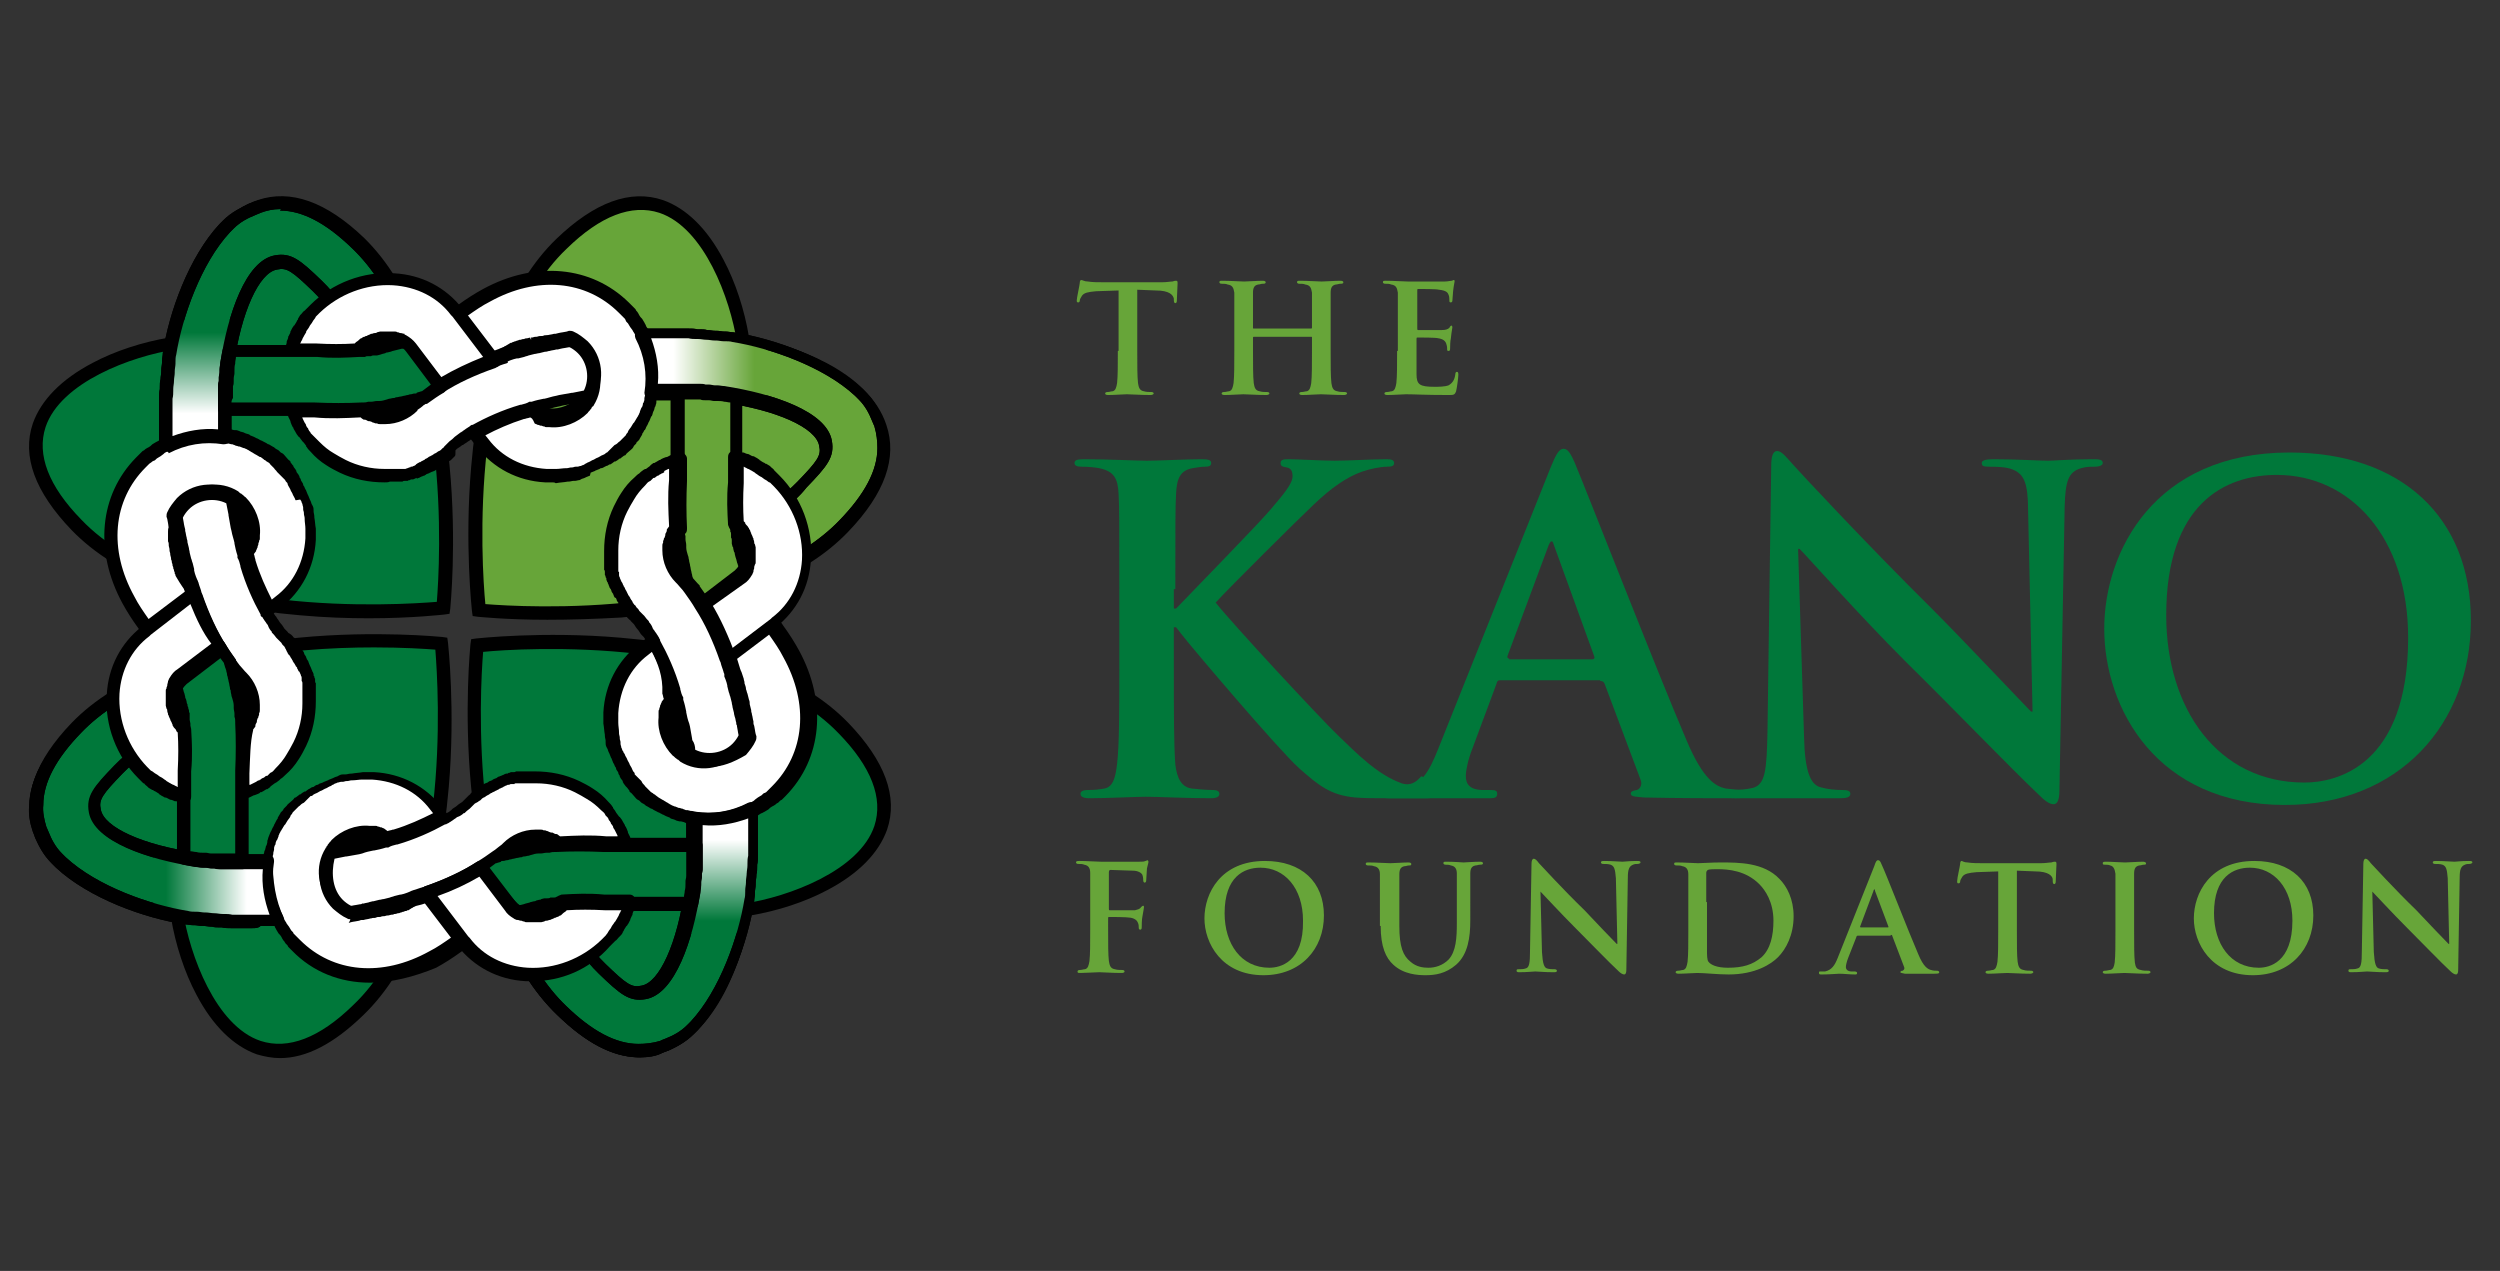 <?xml version="1.0" encoding="UTF-8"?> <svg xmlns="http://www.w3.org/2000/svg" xml:space="preserve" x="0" y="0" version="1.1" viewBox="0 0 334.8 170.2"><rect x="0" y="0" width="334.8" height="170.2" fill="#333333" stroke="none"/><path d="M148.4 123c0-.1 0-.2.1-.2.3 0 2.4 0 2.9.1.6.1.9.4 1 .7.1.2.1.5.1.6 0 .1 0 .3.2.3s.2-.2.2-.4c0-.1 0-1 .1-1.4.1-.6.2-1.1.2-1.2 0-.1 0-.2-.1-.2s-.2.1-.3.2c-.2.3-.5.3-.8.4h-3.4c-.1 0-.1-.1-.1-.2v-4.9c0-.2.1-.3.2-.3l3 .1c.7 0 1.2.3 1.3.6.1.3.1.6.1.7 0 .2.1.3.2.3s.2-.1.2-.3c0-.2.1-1.4.1-1.6.1-.5.2-.7.2-.9 0-.1-.1-.2-.1-.2-.1 0-.2.1-.3.1-.2.1-.4.1-.8.1h-5.2c-.6 0-1.8-.1-2.8-.1-.3 0-.5 0-.5.2 0 .1.1.2.3.2.3 0 .6 0 .8.1.6.1.8.5.8 1.1v7.6c0 1.9 0 3.3-.1 4.2-.1.6-.2 1-.6 1.1-.2 0-.4.1-.7.1-.2 0-.3.1-.3.2 0 .2.1.2.4.2.7 0 2-.1 2.5-.1s1.7.1 3 .1c.3 0 .4-.1.4-.2s-.1-.2-.3-.2c-.3 0-.7 0-1-.1-.6-.1-.7-.5-.8-1.1-.1-.8-.1-2.3-.1-4.2V123z" fill="#67a539"></path><path d="M169.2 130.6c5 0 8.1-3.5 8.1-8s-3-7.3-7.9-7.3c-5.9 0-8.1 4.3-8.1 7.7 0 3.3 2.3 7.6 7.9 7.6zm.8-1c-3.8 0-6-3.2-6-7.3 0-4.9 2.6-6.1 4.8-6.1 3.2 0 5.7 2.7 5.7 7.1.1 5.6-3.1 6.3-4.5 6.3z" fill="#67a539" fill-rule="evenodd" clip-rule="evenodd"></path><path d="M184.9 124c0 2.8.7 4.3 1.7 5.2 1.4 1.3 3.3 1.4 4.3 1.4 1.3 0 2.7-.2 4.1-1.4 1.6-1.4 1.9-3.7 1.9-5.9V117c0-.7.2-1 .7-1.1.2 0 .4-.1.6-.1.2 0 .4 0 .4-.2 0-.1-.1-.2-.4-.2-.8 0-2 .1-2.2.1 0 0-1.3-.1-2.3-.1-.3 0-.4 0-.4.2 0 .1.1.2.3.2.2 0 .5 0 .7.1.6.1.8.5.8 1.1v6.6c0 2-.1 3.8-1.1 4.9-.8.8-1.8 1.1-2.7 1.1-.7 0-1.6-.1-2.4-.8-1-.8-1.5-2-1.5-4.8v-6.9c0-.7.2-1 .7-1.1.2 0 .4-.1.6-.1.2 0 .3 0 .3-.2 0-.1-.1-.2-.4-.2-.7 0-1.9.1-2.4.1-.6 0-1.8-.1-2.9-.1-.3 0-.4 0-.4.2 0 .1.1.2.3.2.3 0 .6 0 .8.1.6.1.8.5.8 1.1v6.9h.1zm21.4-4.6c.4.4 2.6 2.8 4.7 4.9 2 2 4.5 4.6 5.8 5.8.2.2.5.4.7.4.2 0 .3-.2.3-.6l.2-12.4c0-1.1.2-1.5.7-1.7.2-.1.4-.1.6-.1.2 0 .4-.1.4-.2 0-.2-.2-.2-.5-.2-1 0-1.7.1-1.9.1-.4 0-1.4-.1-2.4-.1-.3 0-.5 0-.5.2 0 .1.1.2.3.2.3 0 .7 0 1 .1.5.2.6.6.7 1.8l.2 8.8h-.1c-.3-.3-3-3.1-4.3-4.5-2.9-2.8-5.8-6-6.1-6.3-.3-.4-.5-.6-.7-.6-.2 0-.3.3-.3.7l-.2 11.6c0 1.7-.1 2.3-.6 2.4-.3.1-.6.1-.9.1-.2 0-.3 0-.3.2s.2.2.4.2c1 0 1.9-.1 2.1-.1.4 0 1.2.1 2.4.1.3 0 .5 0 .5-.2 0-.1-.1-.2-.3-.2-.3 0-.7 0-1-.1-.4-.1-.6-.6-.7-2.2l-.2-8.1z" fill="#67a539"></path><path d="M226.1 124.6c0 1.8 0 3.3-.1 4.2-.1.6-.2 1-.6 1.1-.2 0-.4.1-.7.1-.2 0-.3.1-.3.2s.1.2.4.2c.8 0 2-.1 2.5-.1 1 0 2.7.2 4.2.2 3.6 0 5.7-1.4 6.6-2.3 1.1-1.1 2.1-3 2.1-5.5 0-2.3-.9-4-1.9-5-2.1-2.2-5.4-2.2-7.9-2.2-1.2 0-2.4.1-3 .1-.5 0-1.8-.1-2.8-.1-.3 0-.4 0-.4.2 0 .1.1.2.3.2.3 0 .6 0 .8.1.6.1.8.5.8 1.1v7.5zm2.4-3.8v-3.9c0-.2.1-.3.2-.4.2-.1.9-.1 1.3-.1 1.5 0 3.8.2 5.6 2 .8.8 1.9 2.4 1.9 4.9 0 2-.4 3.8-1.6 4.9-1.2 1-2.5 1.4-4.5 1.4-1.5 0-2.3-.4-2.6-.8-.2-.2-.2-1-.2-1.5v-6.5h-.1zm24.7 4.4c.1 0 .2 0 .2.1l1.6 4.2c.1.2 0 .4-.2.5-.2 0-.3.1-.3.2s.2.1.6.2h3.7c.7 0 .9 0 .9-.2 0-.1-.1-.2-.3-.2-.2 0-.5 0-.8-.1-.4-.1-1-.4-1.7-2.1-1.3-3-4.4-11-4.9-12-.2-.5-.3-.6-.5-.6s-.3.2-.5.8l-4.9 12.3c-.4 1-.8 1.6-1.7 1.8h-.6c-.2 0-.2 0-.2.2s.1.2.4.2c1 0 2.1-.1 2.3-.1.6 0 1.4.1 2.1.1.2 0 .3 0 .3-.2 0-.1-.1-.2-.3-.2h-.4c-.6 0-.8-.3-.8-.6 0-.2.1-.7.3-1.2l1.1-2.8c0-.1.1-.2.2-.2h4.4v-.1zm-4-1c-.1 0-.1-.1-.1-.1l1.8-4.8c0-.1.1-.2.1-.2.1 0 .1.1.1.2l1.8 4.8c0 .1 0 .1-.1.1h-3.6z" fill="#67a539" fill-rule="evenodd" clip-rule="evenodd"></path><path d="M267.6 124.6c0 1.8 0 3.3-.1 4.2-.1.6-.2 1-.6 1.1-.2 0-.4.1-.7.1-.2 0-.3.1-.3.2s.1.2.4.2c.8 0 2-.1 2.5-.1s1.8.1 3.1.1c.2 0 .4-.1.4-.2s-.1-.2-.3-.2c-.3 0-.7 0-1-.1-.6-.1-.7-.5-.8-1.1-.1-.8-.1-2.4-.1-4.2v-8l2.5.1c1.7 0 2.3.6 2.3 1.1v.2c0 .3.1.4.2.4s.2-.1.2-.3c0-.5.1-1.9.1-2.3 0-.3 0-.4-.2-.4-.1 0-.2 0-.5.1-.3 0-.7.1-1.4.1h-7.8c-.6 0-1.4 0-2-.1-.5 0-.7-.2-.8-.2-.1 0-.2.1-.2.4 0 .2-.4 1.9-.4 2.3 0 .2 0 .3.2.3.1 0 .2-.1.2-.2 0-.2.1-.4.3-.7.3-.4.8-.5 1.9-.6l2.9-.1v7.9zm15.7 0c0 1.9 0 3.4-.1 4.3-.1.6-.2.9-.6 1-.2 0-.4.1-.7.1-.2 0-.3.1-.3.2s.1.2.4.2c.8 0 2-.1 2.5-.1s1.8.1 3.1.1c.2 0 .4-.1.4-.2s-.1-.2-.3-.2c-.3 0-.7 0-1-.1-.6-.1-.7-.4-.8-1-.1-.8-.1-2.4-.1-4.3V117c0-.7.2-1 .7-1.1.2 0 .4-.1.6-.1.2 0 .3 0 .3-.2 0-.1-.2-.2-.4-.2-.7 0-1.9.1-2.4.1-.6 0-1.8-.1-2.5-.1-.3 0-.5 0-.5.2s.1.2.3.2c.2 0 .5 0 .7.1.4.1.6.4.7 1.1v7.6z" fill="#67a539"></path><path d="M301.7 130.6c5 0 8.1-3.5 8.1-8s-3-7.3-7.9-7.3c-5.9 0-8.1 4.3-8.1 7.7 0 3.3 2.3 7.6 7.9 7.6zm.8-1c-3.8 0-6-3.2-6-7.3 0-4.9 2.6-6.1 4.8-6.1 3.2 0 5.7 2.7 5.7 7.1 0 5.6-3.1 6.3-4.5 6.3z" fill="#67a539" fill-rule="evenodd" clip-rule="evenodd"></path><path d="M317.7 119.4c.4.4 2.6 2.8 4.7 4.9 2 2 4.5 4.6 5.8 5.8.2.2.5.4.7.4.2 0 .3-.2.3-.6l.2-12.4c0-1.1.2-1.5.7-1.7.2-.1.4-.1.6-.1.2 0 .4-.1.4-.2 0-.2-.2-.2-.5-.2-1 0-1.7.1-1.9.1-.4 0-1.4-.1-2.4-.1-.3 0-.5 0-.5.2 0 .1.1.2.3.2.3 0 .7 0 1 .1.5.2.6.6.7 1.8l.2 8.8h-.1c-.3-.3-3-3.1-4.3-4.5-2.9-2.8-5.8-6-6.1-6.3-.3-.4-.5-.6-.7-.6-.2 0-.3.3-.3.7l-.2 11.6c0 1.7-.1 2.3-.6 2.4-.3.1-.6.1-.9.1-.2 0-.3 0-.3.2s.2.2.4.2c1 0 1.9-.1 2.1-.1.4 0 1.2.1 2.4.1.3 0 .5 0 .5-.2 0-.1-.1-.2-.3-.2-.3 0-.7 0-1-.1-.4-.1-.6-.6-.7-2.2l-.2-8.1zM149.7 47c0 1.8 0 3.4-.1 4.3-.1.6-.2 1-.6 1.1-.2 0-.4.1-.7.1-.2 0-.3.1-.3.2s.1.2.4.2c.8 0 2.1-.1 2.5-.1.6 0 1.8.1 3.2.1.2 0 .4-.1.4-.2s-.1-.2-.3-.2c-.3 0-.7 0-1-.1-.6-.1-.7-.5-.8-1.1-.1-.9-.1-2.4-.1-4.3v-8.2l2.5.1c1.8 0 2.3.6 2.4 1.1v.2c0 .3.1.4.2.4s.2-.1.2-.3c0-.5.1-1.9.1-2.3 0-.3 0-.4-.2-.4-.1 0-.2 0-.5.1-.3 0-.7.1-1.4.1h-7.9c-.7 0-1.4 0-2-.1-.5 0-.7-.2-.9-.2-.1 0-.2.1-.2.4 0 .2-.4 2-.4 2.3 0 .2 0 .3.2.3.1 0 .2-.1.2-.2 0-.2.1-.4.3-.7.3-.4.8-.5 1.9-.6l3-.1V47h-.1zm18.2-3c-.1 0-.1 0-.1-.1v-4.7c0-.7.2-1 .7-1.1.2 0 .4-.1.6-.1.2 0 .4 0 .4-.2 0-.1-.1-.2-.4-.2-.8 0-2 .1-2.5.1s-1.8-.1-2.9-.1c-.3 0-.4 0-.4.2 0 .1.1.2.3.2.3 0 .6 0 .8.1.7.1.8.5.9 1.1V47c0 1.8 0 3.4-.1 4.3-.1.6-.2 1-.6 1.1-.2 0-.4.1-.7.1-.2 0-.3.1-.3.2s.1.2.4.2c.8 0 2.1-.1 2.5-.1.6 0 1.8.1 3.1.1.2 0 .4-.1.4-.2s-.1-.2-.3-.2c-.3 0-.7 0-1-.1-.6-.1-.7-.5-.8-1.1-.1-.9-.1-2.4-.1-4.3v-1.8c0-.1.1-.1.1-.1h7.7c.1 0 .1 0 .1.1V47c0 1.8 0 3.4-.1 4.3-.1.6-.2 1-.6 1.1-.2 0-.4.1-.7.1-.2 0-.3.1-.3.2s.1.2.4.2c.8 0 2-.1 2.5-.1.6 0 1.8.1 3.1.1.2 0 .4-.1.4-.2s-.1-.2-.3-.2c-.3 0-.7 0-1-.1-.6-.1-.7-.5-.8-1.1-.1-.9-.1-2.4-.1-4.3v-7.8c0-.7.2-1 .7-1.1.2 0 .4-.1.6-.1.2 0 .4 0 .4-.2 0-.1-.1-.2-.4-.2-.8 0-2 .1-2.5.1s-1.8-.1-2.9-.1c-.3 0-.4 0-.4.2 0 .1.1.2.3.2.3 0 .6 0 .8.1.7.1.8.5.9 1.1v4.7c0 .1-.1.1-.1.1h-7.7zm19.2 3c0 1.8 0 3.4-.1 4.3-.1.6-.2 1-.6 1.1-.2 0-.4.1-.7.1-.2 0-.3.1-.3.2s.1.2.4.2c.8 0 2.1-.1 2.5-.1 1.2 0 2.5.1 5.6.1.8 0 .9 0 1.1-.5.1-.4.3-1.8.3-2.2 0-.2 0-.4-.2-.4-.1 0-.2.1-.2.3-.1.8-.4 1.2-.9 1.5-.5.2-1.4.2-1.9.2-2 0-2.4-.3-2.4-1.7v-4.7c0-.1 0-.2.1-.2.5 0 2.5 0 2.8.1.7.1 1 .4 1.1.8.1.3.1.5.1.7 0 .1 0 .2.2.2s.2-.2.2-.4c0-.1 0-.9.1-1.3.1-1 .2-1.3.2-1.5 0-.1-.1-.2-.1-.2-.1 0-.2.1-.3.3-.2.2-.5.3-1 .3h-3.2c-.1 0-.1-.1-.1-.2v-5.1c0-.1 0-.2.1-.2.4 0 2.5 0 2.8.1 1 .1 1.2.4 1.3.7.1.2.1.6.1.7 0 .2 0 .3.2.3.1 0 .2-.1.2-.2 0-.2.1-1.1.1-1.3.1-.9.2-1.2.2-1.3 0-.1 0-.2-.1-.2s-.2.1-.3.1c-.2 0-.5.1-.9.1h-5c-.6 0-1.8-.1-2.9-.1-.3 0-.4 0-.4.2 0 .1.1.2.3.2.3 0 .6 0 .8.1.7.1.8.5.9 1.1V47h-.1z" fill="#67a539"></path><path d="M157.4 78.9c0-9.1 0-10.8.1-12.8.1-2.1.6-3.1 2.2-3.4.7-.1 1.1-.2 1.7-.2.5 0 .8-.1.8-.5s-.4-.5-1.3-.5c-2 0-5.8.2-7.3.2-1.4 0-5.2-.2-8.4-.2-.9 0-1.3.1-1.3.5s.4.5 1 .5c.8 0 1.9.1 2.3.2 2 .4 2.5 1.4 2.6 3.4.1 1.9.1 3.6.1 12.8v10.6c0 5.5 0 10.3-.3 12.8-.2 1.7-.5 3.1-1.7 3.3-.5.1-1.3.2-2.2.2-.7 0-1 .2-1 .5 0 .4.4.6 1.2.6 2.4 0 6.2-.2 7.6-.2 1.5 0 5.3.2 8.7.2.7 0 1.1-.2 1.1-.6 0-.3-.3-.5-.8-.5-.8 0-2.1-.1-2.9-.2-1.5-.2-2-1.6-2.2-3.2-.2-2.6-.2-7.3-.2-12.9V84h.3l.7.9c1.3 1.7 13.1 15.6 15.8 18 2.6 2.3 4.2 3.6 7.5 3.9 1.3.1 2.3.1 4.2.1h5.2c1.1 0 1.4-.2 1.4-.6 0-.4-1.7-2.6-2-2.3-.3.3-1.1 1.4-2.6.9-3.3-1.2-6-4-8.6-6.5-2.3-2.2-14.1-14.9-16.3-17.7 2-2.2 11.1-11.2 13-13 2.6-2.5 4.6-3.8 6.5-4.5 1.1-.4 2.6-.7 3.5-.7.6 0 .9-.1.9-.5s-.4-.5-1-.5c-1.9 0-5.2.2-7 .2-1.6 0-4.9-.2-6.2-.2-.7 0-1 .1-1 .5s.2.5.8.6c.6.1.8.5.8 1.2 0 1-1.3 2.5-3 4.5s-10.5 11-12.6 13.2h-.3v-2.6h.2z" fill="#00783a"></path><path d="M214.3 91.2c.3 0 .5.1.6.4l4.8 12.8c.3.7-.1 1.3-.5 1.4-.6.1-.8.2-.8.5 0 .4.7.4 1.8.5 4.8.1 9.2.1 11.4.1 2.2 0 2.8-.1 2.8-.6 0-.4-.3-.5-.8-.5-.7 0-1.6-.1-2.5-.2-1.3-.3-3-1.1-5.3-6.6-3.9-9.1-13.5-33.7-14.9-37-.6-1.4-1-1.9-1.5-1.9-.6 0-1 .7-1.7 2.4l-15.1 37.8c-1.2 3-2.3 5.1-5.1 5.4-.5.1-1.3.1-1.9.1-.5 0-.7.1-.7.5 0 .5.4.6 1.1.6h13.5c.7 0 1-.1 1-.6 0-.4-.2-.5-.9-.5h-.9c-1.9 0-2.4-.8-2.4-1.9 0-.7.3-2.2.9-3.7l3.2-8.6c.1-.4.2-.5.5-.5h13.4v.1zm-12.2-3c-.2 0-.3-.2-.2-.4l5.5-14.8c.1-.2.2-.5.4-.5s.2.3.3.5l5.4 14.9c.1.2 0 .4-.3.4h-11.1v-.1z" fill="#00783a" fill-rule="evenodd" clip-rule="evenodd"></path><path d="M240.8 73.5h.2c1.1 1.1 7.8 8.7 14.3 15.2 6.3 6.2 13.9 14.1 17.7 17.7.7.7 1.4 1.3 2 1.3.5 0 .8-.5.8-1.9l.7-38c.1-3.4.5-4.6 2.2-5.1.7-.2 1.2-.2 1.8-.2.7 0 1.1-.2 1.1-.5 0-.5-.6-.5-1.4-.5-2.9 0-5.2.2-5.9.2-1.3 0-4.1-.2-7.3-.2-.9 0-1.6.1-1.6.5s.2.5 1 .5 2.3 0 3.2.4c1.4.6 2 1.7 2 5.4l.6 27h-.2c-1-1-9.1-9.6-13.2-13.7-8.8-8.7-17.9-18.5-18.6-19.3-1-1.1-1.6-1.9-2.2-1.9-.6 0-.8.8-.8 2l-.5 35.6c-.1 5.2-.3 7-1.9 7.5-.8.2-1.9.3-2.7.3-.6 0-1 .1-1 .5 0 .5.5.6 1.3.6h14c.8 0 1.4-.1 1.4-.6 0-.4-.4-.5-1-.5-1 0-2.1-.1-3.1-.4-1.2-.4-2-2-2.1-6.7l-.8-25.2z" fill="#00783a"></path><path d="M306 107.8c15.3 0 24.9-10.9 24.9-24.7 0-13.8-9.3-22.5-24.3-22.5-18.1 0-24.8 13.3-24.8 23.6 0 10.6 7 23.6 24.2 23.6zm2.6-3c-11.6 0-18.5-9.9-18.5-22.4 0-15 7.9-18.8 14.8-18.8 9.9 0 17.6 8.4 17.6 21.8 0 17.3-9.7 19.4-13.9 19.4z" fill="#00783a" fill-rule="evenodd" clip-rule="evenodd"></path><path d="M23.4 46c1.5-9.9 9.7-27.9 24.6-13.4C63 47 59.4 81.4 59.4 81.4s-34.7 3.9-49.1-11.1C-4.2 55.4 13.5 47.4 23.4 46z" fill="#00783a"></path><path d="M49.4 82.8c-2.8 0-5.9-.1-9.2-.4C26 81.2 15.7 77.3 9.6 71c-4.9-5.1-6.7-9.9-5.2-14.3 1.1-3.1 3.8-5.9 8-8.1 3-1.6 6.7-2.8 10.3-3.4 1-5.7 4.5-16 11.8-18.4 4.4-1.5 9.2.2 14.3 5.1C55 38 58.9 48.3 60.2 62.3c1 10.4.1 19.1.1 19.2l-.1.7-.7.1c-.1 0-4.2.5-10.1.5zM37.5 28c-.9 0-1.7.1-2.5.4-6.2 2.1-9.8 11.7-10.7 17.6l-.1.7-.7.1c-5.9.9-15.4 4.4-17.4 10.4-1.2 3.7.4 7.9 4.8 12.4C23.7 83 53.5 81 58.5 80.6c.4-5 2.2-34.6-11.1-47.4-3.5-3.4-6.9-5.2-9.9-5.2z"></path><path d="M99.8 121.9c-1.5 9.9-9.7 27.9-24.6 13.4-15-14.4-11.3-48.9-11.3-48.9s34.7-3.9 49.1 11.1c14.4 15-3.3 22.9-13.2 24.4z" fill="#00783a"></path><path d="M85.7 141.6c-3.5 0-7.2-1.9-11.1-5.7-6.4-6.1-10.2-16.4-11.5-30.4-1-10.4-.1-19.1-.1-19.2l.1-.7.7-.1c.1 0 8.9-1 19.3-.1 14.1 1.2 24.4 5.1 30.5 11.4 4.9 5.1 6.7 9.9 5.2 14.3-1.1 3.1-3.8 5.9-8 8.1-3 1.6-6.7 2.8-10.3 3.4-1 5.7-4.5 16-11.8 18.4-.9.5-1.9.6-3 .6zm-21-54.3c-.4 5-2.2 34.6 11.1 47.4 4.6 4.4 8.7 6 12.4 4.7 6.2-2.1 9.8-11.7 10.7-17.6l.1-.7.7-.1c5.9-.9 15.4-4.4 17.4-10.4 1.2-3.7-.4-7.9-4.8-12.4-12.8-13.3-42.6-11.4-47.6-10.9z"></path><path d="M23.7 122.2c-9.9-1.5-27.9-9.7-13.4-24.6 14.4-15 48.9-11.3 48.9-11.3s3.8 34.6-11.2 49-22.9-3.3-24.3-13.1z" fill="#00783a"></path><path d="M37.5 141.7c-1 0-2.1-.2-3.1-.5-3.1-1.1-5.9-3.8-8.1-8-1.6-3-2.8-6.7-3.4-10.3-5.7-1-16-4.5-18.4-11.8-1.5-4.4.2-9.2 5.1-14.3C15.7 90.5 26 86.7 40 85.4c10.4-1 19.1-.1 19.2-.1l.7.1.1.7c0 .1 1 8.9.1 19.3-1.2 14.1-5.1 24.4-11.4 30.5-4 3.9-7.7 5.8-11.2 5.8zm12.6-55c-11.1 0-29.8 1.6-39.3 11.4-4.4 4.6-6 8.7-4.7 12.4 2.1 6.2 11.7 9.8 17.6 10.7l.7.1.1.7c.9 5.9 4.4 15.4 10.4 17.4 3.7 1.2 7.9-.4 12.4-4.8 13.4-12.7 11.4-42.5 11-47.6-1.3-.1-4.3-.3-8.2-.3z"></path><path d="M99.6 45.7c9.9 1.5 27.9 9.7 13.4 24.6-14.4 15-48.9 11.3-48.9 11.3S60.2 47 75.2 32.5c15-14.4 22.9 3.4 24.4 13.2z" fill="#67a539"></path><path d="M73.3 83c-5.5 0-9.2-.4-9.3-.4l-.7-.1-.1-.7c0-.1-1-8.9-.1-19.3 1.2-14.1 5.1-24.4 11.4-30.5 5.1-4.9 9.9-6.7 14.3-5.2 3.1 1.1 5.9 3.8 8.1 8 1.6 3 2.8 6.7 3.4 10.3 5.7 1 16 4.5 18.4 11.8 1.5 4.4-.2 9.2-5.1 14.3-6.1 6.4-16.4 10.2-30.4 11.5-3.6.2-7 .3-9.9.3zM65 80.9c5 .4 34.6 2.2 47.4-11.1 4.4-4.6 6-8.7 4.7-12.4-2.1-6.2-11.7-9.8-17.6-10.7l-.7-.1-.1-.7c-.9-5.9-4.4-15.4-10.4-17.4-3.7-1.2-7.9.4-12.4 4.8C62.5 46 64.5 75.8 65 80.9z"></path><path d="M117.9 56.9c-.1-.3-.2-.5-.3-.8-.5-1.1-1.1-2.2-2-3.2 0-.1-.1-.1-.2-.2l-.4-.4c-4.3-4-11.6-6.6-16.8-7.4-.3-.1-.7-.1-1-.1H97c-.3 0-.7-.1-1-.1h-.2c-.4 0-.7-.1-1.1-.1h-.1c-.4 0-.7-.1-1.1-.1h-.2c-.4 0-.8 0-1.1-.1h-6.3c1.2 2.4 1.6 5.2 1.2 7.8h6.7c.2 0 .4 0 .6.1h.5c.2 0 .5.1.7.1h.4c.3 0 .7.1 1 .1 6.5 1 13 3.3 13.6 6.6.3 1.7-.4 2.7-3.2 5.6-1.8 1.9-5.4 4.6-12.1 6.6l2.2 7.3c8.3-2.5 12.9-6 15.4-8.6 3.5-3.7 5.3-7 5.4-10.3.1-.7 0-1.7-.4-2.8z" fill="#67a539"></path><path d="M97.6 79.9c-.4 0-.7-.3-.9-.6L94.5 72c-.1-.2 0-.5.1-.7.1-.2.3-.4.5-.4 6.5-2 10-4.6 11.7-6.4 2.7-2.8 3.2-3.5 2.9-4.8-.4-2.4-5.7-4.8-12.9-5.8h-.1c-.3-.1-.6-.1-1-.1h-.3c-.2 0-.4-.1-.7-.1h-.4c-.2 0-.4 0-.6-.1h-6.4c-.2 0-.3 0-.5-.1-.3-.2-.5-.6-.5-.9.4-2.5 0-5-1.2-7.3-.1-.3-.1-.6 0-.9.2-.3.4-.4.7-.4h6.4c.4 0 .8 0 1.2.1h.2c.4 0 .8 0 1.1.1.4 0 .7.1 1.1.1h.2c.3 0 .7.1 1 .1h.2c.3 0 .7.1 1 .1 5.4.8 12.9 3.5 17.3 7.6l.3.3.1.1.1.1c1.1 1.1 1.7 2.3 2.2 3.4.1.3.2.6.3.8.4 1.2.6 2.3.5 3.5-.1 3.5-2 7-5.7 10.8-2.5 2.6-7.3 6.3-15.8 8.9.3-.1.2-.1.1-.1zm-1.1-7.7 1.7 5.6c7.6-2.4 11.9-5.7 14.2-8.1 3.4-3.5 5.1-6.7 5.1-9.7 0-.9-.1-1.9-.4-2.9-.1-.2-.2-.5-.3-.7-.4-1-.9-2-1.8-2.9l-.2-.2-.3-.3c-4.2-3.9-11.4-6.4-16.4-7.2-.3-.1-.7-.1-1-.1h-.2c-.3 0-.7-.1-1-.1h-.2c-.4 0-.7-.1-1.1-.1-.4 0-.7-.1-1.1-.1h-.2c-.4 0-.7 0-1.1-.1h-5c.7 1.9 1.1 4 .9 6.1h5.7c.2 0 .4 0 .7.1h.5c.2 0 .5.1.7.1h.3c.4 0 .7.1 1 .1 6.5 1 13.7 3.4 14.4 7.3.4 2.2-.6 3.4-3.4 6.3-1.7 2.2-5.2 4.9-11.5 6.9z"></path><path d="M86 44.6s0-.1-.1-.1c0-.1-.1-.1-.1-.2-.1-.1-.1-.2-.2-.4 0-.1-.1-.1-.1-.2-.1-.2-.2-.3-.3-.5-.1-.2-.2-.3-.3-.5l-.1-.1-.3-.3c0-.1-.1-.1-.1-.2l-.3-.3-.1-.1c-.1-.2-.3-.3-.4-.4-4.7-4.7-11.7-5.3-18.4-1.7-1.1.6-2.1 1.3-3.2 2-.2.1-.3.2-.5.3l-.1.1 4.8 6.3c.1-.1.2-.1.2-.2.2-.1.4-.2.5-.4.7-.5 1.4-.9 1.9-1.2l.1-.1c.1 0 .1-.1.2-.1s.2-.1.2-.1h.1c.1 0 .2-.1.3-.1.1 0 .2-.1.3-.1h.1c.1 0 .2-.1.3-.1h.1c.1 0 .3-.1.4-.1.1 0 .3-.1.4-.1h.1c.1 0 .3-.1.4-.1h.1c.1 0 .3-.1.4-.1h.1c.1 0 .3 0 .4-.1h1.9c.2 0 .3.1.5.1h.1c.2 0 .3.1.5.1h.1c.2.1.3.1.5.2.6.3 1.1.6 1.6 1.1 1.8 1.8 2 4.4.7 6.5-.1.1-.1.2-.2.3l-.1.1c-.1.1-.2.3-.4.4-1.1 1.1-2.8 1.8-4.4 1.7h-.7c-.1 0-.2 0-.2-.1h-.1c-.1 0-.2-.1-.3-.1h-.1c-.1 0-.2-.1-.3-.1-.2-.1-.4-.3-.7-.5-.4.1-.8.2-1.2.4h-.1c-2.3.8-4.5 1.7-6.3 2.7l1 1.4c2 2.6 5 4.1 8.4 4.3h1.5c.5 0 .9-.1 1.4-.1h.1c.2 0 .4-.1.6-.1h.1c.2 0 .4-.1.5-.1h.2c.2 0 .3-.1.5-.1.1 0 .1 0 .2-.1.2-.1.3-.1.5-.2.1 0 .1-.1.2-.1.1-.1.3-.1.4-.2.1 0 .1-.1.2-.1.1-.1.3-.1.4-.2.1 0 .1-.1.2-.1.1-.1.3-.1.4-.2.1 0 .1-.1.2-.1.1-.1.3-.2.4-.2.1 0 .1-.1.2-.1.1-.1.2-.2.4-.3.1 0 .1-.1.2-.1.1-.1.2-.2.4-.3l.2-.2c.1-.1.2-.2.4-.3.1 0 .1-.1.2-.1l.5-.5.4-.4.1-.1.3-.3c0-.1.1-.1.1-.2l.3-.3c0-.1.1-.1.1-.2.1-.1.2-.3.3-.4v-.1c.1-.2.2-.3.3-.5 0-.1.1-.1.1-.2.1-.1.1-.2.2-.4 0-.1.1-.1.1-.2.1-.1.1-.2.2-.4 0-.1.1-.1.1-.2.1-.1.1-.3.2-.4v-.1c.1-.2.1-.4.2-.5 0-.1 0-.1.1-.2 0-.1.1-.3.1-.4 0-.1 0-.1.1-.2 0-.1.1-.3.1-.4v-.2c0-.1.1-.3.1-.4v-.1c0-.2.1-.4.1-.5.5-3 .1-5.8-1.1-8.2z" fill="#fff"></path><path d="M73.9 64.6H73c-3.7-.2-6.9-1.9-9.1-4.7l-1.1-1.4c-.2-.2-.2-.5-.2-.7.1-.3.2-.5.4-.6 1.8-1.1 4-2 6.5-2.8h.1c.4-.1.8-.3 1.2-.4.3-.1.6 0 .9.2.1.1.3.2.5.3.1 0 .1.1.2.1h.1c.1 0 .1.1.2.1h1c1.3.1 2.7-.5 3.7-1.4.1-.1.2-.2.3-.4l.1-.1c.1-.1.1-.2.2-.3 1.1-1.7.8-3.9-.6-5.3-.4-.4-.9-.7-1.3-1-.1-.1-.3-.1-.4-.2-.1-.1-.3-.1-.4-.1h-.1c-.1 0-.3-.1-.4-.1h-1.5l-.3.2c-.1 0-.3 0-.4.1-.2 0-.3.1-.4.1h-.1c-.1 0-.3.1-.4.1h-.1c-.1 0-.2.1-.3.1-.1 0-.2.1-.4.1h-.1c-.1 0-.2.1-.3.1h-.1c-.1 0-.2.1-.3.1-.1.1-.2.1-.3.1-.1.1-.2.1-.2.1-.1 0-.1.1-.2.1l-.1.1c-.5.3-1.1.6-1.9 1.2l-.8.7c-.4.3-.9.2-1.2-.2l-4.8-6.3c-.1-.2-.2-.4-.2-.7 0-.2.2-.5.4-.6l.6-.4c1.1-.8 2.2-1.5 3.3-2.1 7-3.8 14.5-3.1 19.5 1.8l.5.5.1.1.3.3.1.2c.1.1.2.2.3.4l.1.2c.1.2.2.3.4.5.1.2.2.3.3.5l.1.2c.1.1.1.3.2.4l.2.3c1.3 2.6 1.8 5.5 1.3 8.4 0 .2-.1.4-.1.6v.1c0 .2-.1.3-.1.5v.2c0 .2-.1.3-.1.4 0 .1 0 .1-.1.2 0 .1-.1.3-.1.4l-.1.2c-.1.2-.1.4-.2.6l-.1.1c-.1.2-.1.3-.2.5l-.1.2c-.1.1-.1.3-.2.4 0 .1-.1.1-.1.2-.1.1-.1.3-.2.4 0 0 0 .1-.1.1-.1.2-.2.4-.3.5v.1c-.1.2-.2.3-.3.5l-.1.2-.3.3c-.1.1-.1.1-.1.2l-.3.3-.1.2c-.1.2-.3.3-.5.5s-.4.3-.5.5l-.1.1h-.1c-.1.1-.3.2-.4.3l-.1.1H83c-.1.1-.3.2-.4.3-.1 0-.1.1-.2.1h-.1c-.1.1-.3.2-.4.3-.1 0-.1.1-.2.1h-.1c-.1.1-.3.2-.4.2-.1 0-.1.1-.2.1-.2.1-.3.2-.5.2-.1 0-.2.1-.2.1-.2.1-.3.1-.5.2-.1 0-.1.1-.2.1-.2.1-.3.1-.5.2l-.1.4c-.2.1-.3.1-.5.2l-.2.1c-.2.1-.4.1-.5.2l-.2.1c-.2 0-.4.1-.6.1h-.2c-.2 0-.4.1-.7.1H76c-.5.1-1 .1-1.5.2h-.1c-.1-.1-.3-.1-.5-.1zM65 58.3l.4.5c1.8 2.4 4.6 3.8 7.8 4h1.3c.4 0 .9-.1 1.3-.1h.1c.2 0 .4-.1.6-.1h.1c.2 0 .3-.1.5-.1h.2c.2 0 .3-.1.5-.1l.2-.1c.1 0 .3-.1.4-.2l.2-.1c.1-.1.3-.1.4-.2.1 0 .1-.1.2-.1.1-.1.3-.1.4-.2.1 0 .1-.1.2-.1.1-.1.3-.1.4-.2.1 0 .1-.1.2-.1.1-.1.2-.1.4-.2l.2-.1c.1-.1.2-.2.3-.2l.1-.1.1-.1.3-.3.1-.1.1-.1.3-.3.2-.1c.2-.1.3-.3.5-.4l.4-.4.1-.1.3-.3.1-.2c.1-.1.2-.2.2-.3l.1-.2c.1-.1.2-.3.3-.4.1-.2.2-.3.3-.5l.1-.1c.1-.1.1-.2.2-.3 0-.1.1-.1.1-.2.1-.1.1-.2.2-.3l.1-.2c.1-.1.1-.3.2-.4v-.1c.1-.2.1-.3.2-.5l.1-.1c0-.1.1-.2.1-.4 0-.1 0-.1.1-.2 0-.1.1-.2.1-.4v-.2c0-.1.1-.3.1-.4v-.1c0-.2.1-.3.1-.5.4-2.5 0-5-1.2-7.3l-.3-.3c-.1-.1-.1-.2-.2-.3l-.1-.2c-.1-.1-.2-.3-.3-.4-.1-.2-.2-.3-.3-.5l-.1-.1c-.1-.1-.2-.2-.2-.3l-.1-.2-.3-.3-.1-.1-.4-.4c-4.4-4.4-11-5-17.3-1.5-1 .5-2 1.2-3 1.9l3.7 4.9h.1c.8-.6 1.5-1 2-1.3h.1c.1 0 .1-.1.2-.1s.2-.1.3-.1c.1 0 .2-.1.3-.1.1 0 .2-.1.3-.1h.1c.1 0 .2-.1.4-.1h.1c.1-.1.3-.1.4-.1.1 0 .3-.1.4-.1l.3.9-.2-.9h.1c.2 0 .3-.1.5-.1h.1c.2 0 .3-.1.5-.1h.1c.2 0 .3 0 .5-.1h1.3c.2 0 .4 0 .5.1h.1c.2 0 .4.1.6.1h.1c.2 0 .4.1.6.2h.1c.2.1.4.1.5.2h.1c.7.3 1.3.8 1.8 1.3 2 2 2.4 5.1.9 7.5 0 0 0 .1-.1.1-.1.1-.2.2-.2.3l-.1.1c-.1.2-.3.3-.4.5-1.3 1.3-3.3 2.1-5.1 1.9h-.4c-.1 0-.2 0-.3-.1h-.1c-.1 0-.2-.1-.3-.1h-.1c-.1 0-.2-.1-.3-.1H72c-.1-.1-.3-.1-.4-.2-.3-.7-.4-.7-.6-.8-.2.1-.5.1-.7.2h-.1c-1.9.6-3.7 1.4-5.2 2.2z"></path><path d="M78 46.8c-.5-.5-1-.9-1.6-1.1-.1 0-.2 0-.3.1-.4.1-.7.1-1.1.2-.2 0-.4.1-.5.1-.3.1-.6.1-.9.2-.2 0-.4.1-.6.1-.3.1-.5.1-.8.2-.2 0-.4.1-.6.1-.3.1-.5.1-.8.2-.2.1-.4.1-.6.2-.3.1-.5.1-.8.2-.2.1-.4.1-.6.2l-.9.3c-.2.1-.3.1-.5.2-.4.1-.9.3-1.3.4-.1 0-.1 0-.2.1-2.6.9-5 2-7.1 3.4-.7.5-1.5.9-2.1 1.4-.1 0-.1.1-.2.1s-.1.1-.2.1c-.3.2-.6.5-.9.7l-.2.2c-1 1-2.3 1.5-3.7 1.5h-1.2c-.1 0-.2 0-.3-.1h-.2c-.1 0-.2-.1-.3-.1 0 0-.1 0-.1-.1-.1-.1-.3-.1-.4-.2-.1-.1-.3-.1-.4-.2l-.1-.1c-.1 0-.1-.1-.2-.1-1.9.2-4.1.2-6.4.1H39v.1c.1.1.1.3.2.4 0 .1.1.1.1.2.1.2.2.4.2.6v.1l.3.6c0 .1.1.1.1.2.1.1.2.3.2.4 0 .1.1.1.1.2.1.1.2.3.2.4l.2.2c.1.1.2.2.3.4l.2.2c.1.1.2.2.3.4.1.1.1.1.1.2.2.2.3.4.5.5.6.6 1.3 1.2 2 1.6.5.4 1.1.7 1.7.9 1.7.8 3.6 1.2 5.6 1.2h2.1c.1 0 .2 0 .4-.1.1 0 .2 0 .3-.1.1 0 .2-.1.4-.1.1 0 .2 0 .3-.1.1 0 .2-.1.3-.1.1 0 .2-.1.3-.1.1 0 .2-.1.3-.1.1 0 .2-.1.3-.1.1 0 .2-.1.3-.1.1 0 .2-.1.3-.1.1 0 .2-.1.3-.1.1 0 .2-.1.3-.1.1-.1.2-.1.3-.2.1 0 .2-.1.3-.1.1-.1.2-.1.3-.2.1-.1.2-.1.3-.2.1-.1.2-.1.3-.2.1-.1.2-.1.2-.2.1-.1.2-.1.3-.2.1-.1.2-.1.2-.2.1-.1.2-.1.3-.2.1-.1.2-.1.2-.2.1-.1.2-.1.2-.2.1-.1.2-.1.2-.2l.1-.1c.2-.2.5-.4.7-.6h.1c.2-.2.5-.4.7-.5.1-.1.2-.1.3-.2.2-.1.4-.2.6-.4.1-.1.2-.1.3-.2.1-.1.2-.1.3-.2 1.9-1.1 4-2 6.3-2.7h.1c.4-.1.8-.3 1.2-.4h.2c.5-.2 1.1-.3 1.6-.4h.1c.5-.1 1-.2 1.5-.4.1 0 .3-.1.4-.1.6-.1 1.1-.2 1.7-.3h.1c.5-.1 1.1-.2 1.6-.3h.2c1.6-2.4 1.3-5.1-.4-6.8z" fill="#fff"></path><path d="M51.5 64.6c-2.1 0-4.1-.4-6-1.3-.6-.3-1.2-.6-1.8-1-.8-.5-1.5-1.1-2.1-1.8-.2-.2-.4-.4-.5-.6l-.1-.1v-.1c-.1-.1-.2-.3-.3-.4l-.2-.2c-.1-.1-.2-.3-.3-.4-.1-.1-.1-.2-.2-.2-.1-.1-.2-.3-.3-.4 0-.1-.1-.1-.1-.2-.1-.2-.2-.3-.3-.5v-.1l-.1-.1c-.1-.2-.2-.4-.3-.7v-.1l-.3-.6c0-.1 0-.1-.1-.2v-.1c-.1-.2-.1-.3-.2-.5v-.1c-.1-.3 0-.6.1-.8.2-.2.4-.4.7-.4h3c2.2.1 4.3.1 6.3 0 .2 0 .4 0 .6.2l.1.1.2.1c.1.1.2.1.3.2.1.1.2.1.3.2h.1c.1 0 .2.1.3.1h.1c.1 0 .2 0 .2.1h.5c1.3.1 2.5-.3 3.5-1.2l.2-.2c.3-.3.6-.5.9-.8l.2-.2.1-.1.1-.1c.7-.5 1.4-1 2.2-1.5 2.1-1.3 4.6-2.5 7.3-3.4l.2-.1c.5-.2.9-.3 1.3-.5.1 0 .2-.1.3-.1l.2-.1.9-.3c.1 0 .3-.1.4-.1h.2c.3-.1.5-.2.8-.2.2-.1.4-.1.6-.2.3-.1.5-.1.8-.2.2-.1.4-.1.6-.2.3-.1.5-.1.8-.2h.1c.2 0 .4-.1.5-.1.3-.1.6-.1.9-.2h.2c.1 0 .3-.1.4-.1.4-.1.7-.1 1.1-.2l.3-.1c.2 0 .4 0 .6.1.7.3 1.3.8 1.9 1.3 2 2 2.4 5.1.9 7.6-.1.2-.4.4-.6.4h-.2c-.5.1-1.1.2-1.6.3h-.1c-.5.1-1.1.2-1.7.3-.1 0-.3.1-.4.1-.5.1-1 .2-1.5.4h-.1c-.5.1-1 .3-1.6.4h-.2c-.4.1-.8.2-1.2.4h-.1c-2.4.8-4.4 1.7-6.2 2.6H64s-.1 0-.1.1l-.1.1c-.1.1-.2.1-.3.2-.2.1-.4.2-.5.3l-.1.1c-.1 0-.1.1-.2.1-.2.2-.5.3-.7.5h-.1c-.2.2-.4.3-.7.5l-.1.1-.1.1c0 .6 0 .7-.1.8l-.2.2-.1.1-.2.2c-.1.1-.2.1-.3.2H60l-.2.2c-.1.1-.2.1-.2.2l-.1.1c-.1 0-.1.1-.2.1-.1.1-.2.1-.3.2l-.1.1c-.1 0-.1.1-.2.1-.1.1-.2.1-.3.1l-.1.1c-.1 0-.1.1-.2.1s-.2.1-.3.1l-.2.1c-.1 0-.1.1-.2.1s-.2.1-.3.1l-.1.1c-.1 0-.1.1-.2.1s-.2.1-.3.1l-.2.1c-.1 0-.1.1-.2.1s-.2.1-.3.1V64c-.1 0-.1 0-.2.1-.1 0-.2.1-.3.1h-.2c-.1 0-.1 0-.2.1-.1 0-.2 0-.3.1h-.4c-.1 0-.2 0-.3.1h-1.7c-.2.1-.4.1-.7.1zm-11.1-8.9s.1 0 0 0c.1.3.2.5.3.7l.1.2c.1.1.2.3.2.4 0 .1.1.1.1.2.1.1.2.2.2.3 0 .1.1.1.1.2.1.1.2.2.2.3l.2.2.3.3.1.1.1.1.5.5c.6.6 1.2 1.1 1.9 1.5.5.3 1 .6 1.6.9 1.6.8 3.4 1.2 5.2 1.2h2.7c.1 0 .2 0 .3-.1h.1l.2-.1c.1 0 .2 0 .2-.1h.2l.2-.1c.1 0 .2-.1.2-.1s.1 0 .1-.1l.3-.2c.1 0 .1-.1.2-.1s.1 0 .2-.1l.2-.1c.1 0 .1-.1.2-.1 0 0 .1 0 .1-.1l.2-.1c.1 0 .1-.1.2-.1l.1-.1.2-.1c.1 0 .1-.1.2-.1s.1-.1.2-.1l.1-.1c.1 0 .1-.1.2-.1s.1-.1.2-.1l.1-.1c.1 0 .1-.1.2-.1s.1-.1.2-.1l.1-.1.2-.2c.1 0 .1-.1.2-.2l.1-.1.2-.2.2-.2.2-.2c.3-.2.5-.4.7-.6.3-.2.5-.4.8-.6.1 0 .1-.1.2-.1l.1-.1c.2-.1.4-.3.6-.4.1-.1.2-.1.3-.2l.1-.1c.1 0 .1-.1.2-.1h.1c1.8-1 4-2 6.4-2.7h.1c.4-.1.8-.2 1.1-.4h.3c.6-.2 1.1-.3 1.6-.4h.1c.5-.1 1-.3 1.6-.4.1 0 .3-.1.4-.1.6-.1 1.2-.2 1.7-.3h.1l1.5-.3c.8-1.6.5-3.7-.8-5-.3-.3-.7-.6-1.1-.8h-.1c-.4.1-.7.1-1.1.2-.1 0-.3.1-.4.1h-.2c-.3.1-.6.1-.9.2-.2 0-.3.1-.5.1H73c-.3.1-.5.1-.8.2-.2 0-.4.1-.6.1-.3.1-.5.1-.8.2-.2.1-.4.1-.6.2-.3.1-.5.1-.8.2h-.2c-.1 0-.3.1-.4.1-.3.1-.6.2-.8.3v.2c-.1 0-.2.1-.3.1-.4.1-.8.3-1.3.4l-.2.1c-2.6.9-5 2-7 3.3-.7.4-1.4.9-2.1 1.4l-.3.3c-.3.3-.6.5-.9.7v.1c-1.1 1.1-2.7 1.8-4.3 1.8h-.7c-.1 0-.3 0-.4-.1h-.2c-.1 0-.2-.1-.3-.1-.1 0-.1 0-.2-.1-.1 0-.2-.1-.4-.1h-.1c-.2-.1-.3-.2-.5-.2h-.1c-.2-.1-.3-.2-.4-.3h-.1c-2 .1-4 .2-6.1 0h-1.7zm8.2.3zm30.1-2.8z"></path><linearGradient id="a" x1="85.994" x2="102.686" y1="49.282" y2="49.282" gradientUnits="userSpaceOnUse"><stop offset=".25" stop-color="#fff"></stop><stop offset=".9" stop-color="#67a539"></stop></linearGradient><path d="M98.2 45.1c-.3-.1-.7-.1-1-.1H97c-.3 0-.7-.1-1-.1h-.2c-.4 0-.7-.1-1.1-.1h-.1c-.4 0-.7-.1-1.1-.1h-.2c-.4 0-.8 0-1.1-.1h-6.3c1.2 2.4 1.6 5.2 1.2 7.8h6.7c.2 0 .4 0 .6.1h.5c.2 0 .5.1.7.1h.4c.3 0 .7.1 1 .1 1.9.3 3.9.7 5.6 1.2v-8c-1.5-.3-3-.6-4.4-.8z" fill="url(#a)"></path><path d="M97.6 79.9c-.4 0-.7-.3-.9-.6L94.5 72c-.1-.2 0-.5.1-.7.1-.2.3-.4.5-.4 6.5-2 10-4.6 11.7-6.4 2.7-2.8 3.2-3.5 2.9-4.8-.4-2.4-5.7-4.8-12.9-5.8h-.1c-.3-.1-.6-.1-1-.1h-.3c-.2 0-.4-.1-.7-.1h-.4c-.2 0-.4 0-.6-.1h-6.4c-.2 0-.3 0-.5-.1-.3-.2-.5-.6-.5-.9.4-2.5 0-5-1.2-7.3-.1-.3-.1-.6 0-.9.2-.3.4-.4.7-.4h6.4c.4 0 .8 0 1.2.1h.2c.4 0 .8 0 1.1.1.4 0 .7.1 1.1.1h.2c.3 0 .7.1 1 .1h.2c.3 0 .7.1 1 .1 5.4.8 12.9 3.5 17.3 7.6l.3.3.1.1.1.1c1.1 1.1 1.7 2.3 2.2 3.4.1.3.2.6.3.8.4 1.2.6 2.3.5 3.5-.1 3.5-2 7-5.7 10.8-2.5 2.6-7.3 6.3-15.8 8.9.3-.1.2-.1.1-.1zm-1.1-7.7 1.7 5.6c7.6-2.4 11.9-5.7 14.2-8.1 3.4-3.5 5.1-6.7 5.1-9.7 0-.9-.1-1.9-.4-2.9-.1-.2-.2-.5-.3-.7-.4-1-.9-2-1.8-2.9l-.2-.2-.3-.3c-4.2-3.9-11.4-6.4-16.4-7.2-.3-.1-.7-.1-1-.1h-.2c-.3 0-.7-.1-1-.1h-.2c-.4 0-.7-.1-1.1-.1-.4 0-.7-.1-1.1-.1h-.2c-.4 0-.7 0-1.1-.1h-5c.7 1.9 1.1 4 .9 6.1h5.7c.2 0 .4 0 .7.1h.5c.2 0 .5.1.7.1h.3c.4 0 .7.1 1 .1 6.5 1 13.7 3.4 14.4 7.3.4 2.2-.6 3.4-3.4 6.3-1.7 2.2-5.2 4.9-11.5 6.9z"></path><path d="M34.6 27.6c-.3.1-.5.2-.8.3-1.1.5-2.2 1.1-3.2 2-.1 0-.1.1-.2.2l-.4.4c-4 4.3-6.6 11.6-7.4 16.8-.1.3-.1.7-.1 1v.2c0 .3-.1.7-.1 1v.2c0 .4-.1.7-.1 1.1v.1c0 .4-.1.7-.1 1.1v.2c0 .4 0 .8-.1 1.1v6.3c2.4-1.2 5.2-1.6 7.8-1.2v-6.7c0-.2 0-.4.1-.6v-.5c0-.2.1-.5.1-.7v-.4c0-.3.1-.7.1-1 1-6.5 3.3-13 6.6-13.6 1.7-.3 2.7.4 5.6 3.2 1.9 1.8 4.6 5.4 6.6 12.1l7.3-2.2c-2.5-8.3-6-12.9-8.6-15.4-3.7-3.5-7-5.3-10.3-5.4-.7-.1-1.8.1-2.8.4z" fill="#00783a"></path><path d="M22.2 60.5c-.2 0-.3 0-.5-.1-.3-.2-.4-.4-.4-.7v-6.4c0-.4 0-.8.1-1.2v-.2c0-.4 0-.8.1-1.1 0-.4.1-.7.1-1.1v-.2c0-.3.1-.7.1-1v-.2c0-.3.1-.7.1-1 .8-5.4 3.5-12.9 7.6-17.3l.3-.3.1-.1.1-.1c1.1-1.1 2.4-1.7 3.4-2.2.3-.1.6-.2.8-.3 1.2-.4 2.3-.6 3.5-.5 3.5.1 7 2 10.8 5.7 2.6 2.5 6.3 7.3 8.9 15.8.1.5-.1 1-.6 1.1l-7.3 2.2c-.2.1-.5 0-.7-.1-.2-.1-.4-.3-.4-.5-2-6.5-4.6-10-6.4-11.7-2.8-2.7-3.5-3.2-4.8-2.9-2.4.4-4.8 5.7-5.8 12.9v.1c-.1.3-.1.6-.1 1v.3c0 .2-.1.4-.1.7v.4c0 .2 0 .4-.1.6v6.4c0 .2 0 .4-.2.6-.2.3-.5.4-.9.4-2.5-.4-5 0-7.3 1.2-.1-.3-.2-.2-.4-.2zM37.5 28c-.9 0-1.8.2-2.6.5-.2.1-.5.2-.7.3-1 .4-2 .9-2.9 1.8l-.2.2-.3.3c-3.9 4.2-6.4 11.4-7.2 16.4-.1.3-.1.7-.1 1v.2c0 .3-.1.7-.1 1v.2c0 .4-.1.7-.1 1.1 0 .4-.1.7-.1 1.1v.2c0 .4 0 .7-.1 1.1v5c1.9-.7 4-1.1 6.1-.9v-5.7c0-.2 0-.4.1-.7v-.5c0-.2.1-.5.1-.7v-.3c0-.4.1-.7.1-1 1-6.5 3.4-13.7 7.3-14.4 2.2-.4 3.4.6 6.3 3.4 1.9 1.8 4.5 5.3 6.6 11.6l5.6-1.7c-2.4-7.6-5.7-11.9-8.1-14.2-3.5-3.4-6.7-5.1-9.7-5.1.2-.2.1-.2 0-.2zm-2.9-.4z"></path><path d="M22.2 59.6s-.1 0-.1.1c-.1 0-.1.1-.2.1-.1.1-.2.1-.4.2-.1 0-.1.1-.2.1-.2.1-.3.2-.5.3-.2.1-.3.2-.5.3l-.1.1-.3.3c-.1 0-.1.1-.2.1l-.3.3-.1.1c-.2.1-.3.3-.4.4-4.7 4.7-5.3 11.7-1.7 18.4.6 1.1 1.3 2.1 2 3.2.1.2.2.3.3.5l.1.1 6.3-4.8c-.1-.1-.1-.2-.2-.2-.1-.2-.2-.4-.4-.5-.5-.7-.9-1.4-1.2-1.9l-.1-.1c0-.1-.1-.1-.1-.2s-.1-.2-.1-.2v-.1c0-.1-.1-.2-.1-.3 0-.1-.1-.2-.1-.3v-.1c0-.1-.1-.2-.1-.3v-.1c0-.1-.1-.3-.1-.4 0-.1-.1-.3-.1-.4v-.1c0-.1-.1-.3-.1-.4v-.1c0-.1-.1-.3-.1-.4v-.1c0-.1 0-.3-.1-.4v-1.9c0-.2.1-.3.1-.5v-.1c0-.2.1-.3.1-.5v-.1c.1-.2.1-.3.2-.5.3-.6.6-1.1 1.1-1.6 1.8-1.8 4.4-2 6.5-.7.1.1.2.1.3.2l.1.1c.1.1.3.2.4.4 1.1 1.1 1.8 2.8 1.7 4.4v.7c0 .1 0 .2-.1.2v.1c0 .1-.1.2-.1.3v.1c0 .1-.1.2-.1.3-.1.2-.3.4-.5.7.1.4.2.8.4 1.2v.1c.8 2.3 1.7 4.5 2.7 6.3l1.4-1c2.6-2 4.1-5 4.3-8.4v-1.5c0-.5-.1-.9-.1-1.4v-.1c0-.2-.1-.4-.1-.6v-.1c0-.2-.1-.4-.1-.5v-.2c0-.2-.1-.3-.1-.5 0-.1 0-.1-.1-.2-.1-.2-.1-.3-.2-.5 0-.1-.1-.1-.1-.2-.1-.1-.1-.3-.2-.4 0-.1-.1-.1-.1-.2-.1-.1-.1-.3-.2-.4 0-.1-.1-.1-.1-.2-.1-.1-.1-.3-.2-.4 0-.1-.1-.1-.1-.2-.1-.1-.2-.3-.2-.4 0-.1-.1-.1-.1-.2-.1-.1-.2-.2-.3-.4 0-.1-.1-.1-.1-.2-.1-.1-.2-.2-.3-.4l-.2-.2c-.1-.1-.2-.2-.3-.4 0-.1-.1-.1-.1-.2l-.5-.5-.4-.4-.1-.1-.3-.3c-.1 0-.1-.1-.2-.1l-.3-.3c-.1 0-.1-.1-.2-.1-.1-.1-.3-.2-.4-.3h-.1c-.2-.1-.3-.2-.5-.3-.1 0-.1-.1-.2-.1-.1-.1-.2-.1-.4-.2-.1 0-.1-.1-.2-.1-.1-.1-.2-.1-.4-.2-.1 0-.1-.1-.2-.1-.1-.1-.3-.1-.4-.2h-.1c-.2-.1-.4-.1-.5-.2-.1 0-.1 0-.2-.1-.1 0-.3-.1-.4-.1-.1 0-.1 0-.2-.1-.1 0-.3-.1-.4-.1h-.2c-.1 0-.3-.1-.4-.1h-.1c-.2 0-.4-.1-.5-.1-3-.6-5.7-.2-8.2 1.1z" fill="#fff"></path><path d="M19.6 85.1h-.1c-.2 0-.5-.2-.6-.4l-.4-.6c-.8-1.1-1.5-2.2-2.1-3.3-3.8-7-3.1-14.5 1.8-19.5l.5-.5.1-.1.3-.3.2-.1c.1-.1.2-.2.4-.3l.2-.1c.2-.1.3-.2.5-.4.2-.1.3-.2.5-.3l.2-.1c.1-.1.3-.1.4-.2l.3-.2c2.6-1.3 5.5-1.8 8.4-1.3.2 0 .4.1.6.1h.1c.2 0 .3.1.5.1h.2c.2 0 .3.1.4.1l.2.1c.1 0 .3.1.4.1l.2.1c.2.1.4.1.6.2l.1.1c.2.1.3.1.5.2l.2.1c.1.1.3.1.4.2.1 0 .1.1.2.1.1.1.3.1.4.2l.2.1c.2.1.4.2.5.3h.1c.2.1.3.2.5.3l.2.1c.1.1.2.2.4.3.1 0 .1.1.2.1l.3.3.2.1c.2.1.3.3.5.5s.3.4.5.5l.1.1v.1c.1.1.2.3.3.4l.1.1v.1c.1.1.2.3.3.4 0 .1.1.1.1.2v.1c.1.1.2.3.3.4 0 .1.1.1.1.2v.1c.1.1.2.3.2.4 0 .1.1.1.1.2.1.1.2.3.2.4 0 .1.1.2.1.2.1.1.1.3.2.4 0 .1.1.1.1.2.1.2.1.3.2.5l.1.2c.1.2.1.3.2.5l.1.2c.1.2.1.4.2.5l.1.2c.1.2.1.4.1.6v.1c0 .2.1.4.1.7v.1c.1.5.1 1 .2 1.5v1.5c-.2 3.7-1.9 6.9-4.7 9.1l-1.4 1.1c-.2.2-.5.2-.7.2-.3-.1-.5-.2-.6-.4-1.1-1.8-2-4-2.8-6.5v-.1c-.1-.4-.3-.8-.4-1.2-.1-.3 0-.6.2-.9.1-.1.2-.3.3-.5 0-.1.1-.2.1-.2v-.1c0-.1.1-.1.1-.2v-1c.1-1.3-.5-2.7-1.4-3.7-.1-.1-.2-.2-.4-.3l-.1-.1c-.1-.1-.2-.1-.3-.2-1.7-1.1-3.9-.8-5.3.6-.4.4-.7.9-1 1.3.1.5.1.7 0 .8-.1.2-.1.3-.1.4v.1c0 .2-.1.3-.1.4v1.6c0 .1 0 .3.1.4 0 .2.1.3.1.4v.1c0 .1.1.3.1.4v.1c0 .1.1.2.1.3 0 .1.1.2.1.4v.1c.1.1.1.2.1.3 0 .1.1.2.1.3.1.1.1.2.1.3 0 .1.1.2.1.2 0 .1.1.1.1.2l.1.1c.3.5.6 1.1 1.2 1.9l.5.8c.3.4.2.9-.2 1.2l-6.1 5c-.2.1-.4.1-.6.1zm8.5-26c-1.9 0-3.8.4-5.5 1.3l-.3.1c-.1.1-.2.1-.3.2l-.1.1c-.1.1-.3.2-.4.3-.2.1-.3.2-.5.3l-.1.1c-.1.1-.2.2-.3.2l-.2.1c-.2.2-.3.2-.4.3l-.1.1-.4.4c-4.4 4.4-5 11-1.5 17.3.5 1 1.2 2 1.9 3l4.9-3.7v-.1c-.6-.8-1-1.5-1.3-2V77c0-.1-.1-.1-.1-.2v-.1c0-.1-.1-.2-.1-.3v-.1c-.1-.1-.1-.2-.1-.3 0-.1-.1-.2-.1-.3v-.1c0-.1-.1-.2-.1-.4v-.1c-.1-.1-.1-.3-.1-.4 0-.1-.1-.3-.1-.4v-.1c0-.2-.1-.3-.1-.5v-.1c0-.2-.1-.4-.1-.5V73c0-.2 0-.3-.1-.5v-1.3c0-.2 0-.4.1-.6v-.1c0-.2.1-.4.1-.6v-.1c0-.2.1-.4.2-.6v-.1c.1-.2.1-.4.2-.5v-.1c.3-.7.8-1.3 1.3-1.8 2-2 5.1-2.4 7.5-.9l.1.1c.1.1.2.2.3.2l.1.1c.2.1.3.3.5.4 1.3 1.3 2.1 3.3 1.9 5.1v.4c0 .1 0 .2-.1.3v.1c0 .1-.1.2-.1.3v.1c0 .1-.1.2-.1.3v.1c-.1.1-.1.3-.2.4v.1c-.1.1-.2.3-.3.4.1.2.1.5.2.7v.1c.6 2 1.4 3.7 2.2 5.3l.5-.4c2.4-1.8 3.8-4.6 4-7.8v-1.3c0-.4-.1-.9-.1-1.3v-.1c0-.2-.1-.4-.1-.6v-.1c0-.2-.1-.3-.1-.5V68c0-.2-.1-.3-.1-.5l-.1-.2c0-.1-.1-.3-.2-.4l-.6.1c-.1-.1-.1-.3-.2-.4l-.1-.2c-.1-.1-.1-.3-.2-.4 0-.1-.1-.1-.1-.2-.1-.1-.1-.3-.2-.4 0-.1-.1-.1-.1-.2-.1-.1-.1-.2-.2-.4v-.1l-.1-.1c-.1-.1-.2-.2-.2-.3l-.1-.1-.1-.1-.3-.3-.1-.1-.1-.1-.3-.3-.1-.1c-.1-.2-.3-.3-.4-.5l-.4-.4-.1-.1c-.1-.2-.2-.2-.3-.3-.1 0-.1-.1-.2-.1-.1-.1-.2-.2-.3-.2l-.1-.1c-.1-.1-.3-.2-.4-.3h-.1c-.2-.1-.3-.2-.5-.3l-.2-.1c-.1-.1-.2-.1-.3-.2l-.2-.1c-.1-.1-.2-.1-.3-.2l-.2-.1c-.1-.1-.3-.1-.4-.2h-.1c-.2-.1-.3-.1-.5-.2H32c-.1 0-.2-.1-.4-.1l-.2-.1c-.1 0-.2-.1-.3-.1H31c-.1 0-.3-.1-.4-.1h-.1c-.2 0-.3-.1-.5-.1-.7-.2-1.3-.2-1.9-.2zm-5.9.5z"></path><path d="M24.4 67.6c-.5.5-.9 1-1.1 1.6 0 .1 0 .2.1.3.1.4.1.7.2 1.1 0 .2.1.4.1.5.1.3.1.6.2.9 0 .2.1.4.1.6.1.3.1.5.2.8 0 .2.1.4.1.6.1.3.1.5.2.8.1.2.1.4.2.6.1.3.1.5.2.8.1.2.1.4.2.6l.3.9c.1.2.1.3.2.5.1.4.3.9.4 1.3 0 .1 0 .1.1.2.9 2.6 2 5 3.4 7.1.5.7.9 1.5 1.4 2.1 0 .1.1.1.1.2s.1.1.1.2c.2.3.5.6.7.9l.2.2c1 1 1.5 2.3 1.5 3.7v1.2c0 .1 0 .2-.1.3v.2c0 .1-.1.2-.1.3 0 0 0 .1-.1.1-.1.1-.1.3-.2.4-.1.1-.1.3-.2.4l-.1.1c0 .1-.1.1-.1.2.2 1.9.2 4.1.1 6.4v2.9h.1c.1-.1.3-.1.4-.2.1 0 .1-.1.2-.1.2-.1.4-.2.6-.2h.1l.6-.3c.1 0 .1-.1.2-.1.1-.1.3-.2.4-.2.1 0 .1-.1.2-.1.1-.1.3-.2.4-.2l.2-.2c.1-.1.2-.2.4-.3l.2-.2c.1-.1.2-.2.4-.3.1-.1.1-.1.2-.1.2-.2.4-.3.5-.5.6-.6 1.2-1.3 1.6-2 .4-.5.7-1.1.9-1.7.8-1.7 1.2-3.6 1.2-5.6v-2.1c0-.1 0-.2-.1-.4 0-.1 0-.2-.1-.3 0-.1-.1-.2-.1-.4 0-.1 0-.2-.1-.3 0-.1-.1-.2-.1-.3 0-.1-.1-.2-.1-.3 0-.1-.1-.2-.1-.3 0-.1-.1-.2-.1-.3 0-.1-.1-.2-.1-.3 0-.1-.1-.2-.1-.3 0-.1-.1-.2-.1-.3 0-.1-.1-.2-.1-.3-.1-.1-.1-.2-.2-.3 0-.1-.1-.2-.1-.3-.1-.1-.1-.2-.2-.3-.1-.1-.1-.2-.2-.3-.1-.1-.1-.2-.2-.3-.1-.1-.1-.2-.2-.2-.1-.1-.1-.2-.2-.3-.1-.1-.1-.2-.2-.2-.1-.1-.1-.2-.2-.3-.1-.1-.1-.2-.2-.2-.1-.1-.1-.2-.2-.2-.1-.1-.1-.2-.2-.2l-.1-.1c-.2-.2-.4-.5-.6-.7v-.1c-.2-.2-.4-.5-.5-.7-.1-.1-.1-.2-.2-.3-.1-.2-.2-.4-.4-.6-.1-.1-.1-.2-.2-.3-.1-.1-.1-.2-.2-.3-1.1-1.9-2-4-2.7-6.3v-.1c-.1-.4-.3-.8-.4-1.2v-.2c-.2-.5-.3-1.1-.4-1.6v-.1c-.1-.5-.2-1-.4-1.5 0-.1-.1-.3-.1-.4-.1-.6-.2-1.1-.3-1.7V69c-.1-.5-.2-1.1-.3-1.6v-.2c-2.3-1.6-5-1.4-6.8.4z" fill="#fff"></path><path d="M32.5 107.3c-.2 0-.4-.1-.5-.2-.2-.2-.4-.4-.4-.7v-3c.1-2.2.1-4.3 0-6.3 0-.2 0-.4.2-.6l.1-.1.1-.2c.1-.1.1-.2.2-.3v-.1c0-.1.1-.2.2-.3v-.1c0-.1.1-.2.1-.3V95c0-.1 0-.2.1-.2v-.9c0-1.2-.4-2.2-1.3-3.1l-.2-.2c-.2-.3-.5-.6-.8-.9l-.2-.2-.1-.1-.1-.1c-.5-.7-1-1.4-1.5-2.2-1.3-2.1-2.5-4.6-3.4-7.3l-.1-.2c-.2-.4-.3-.9-.4-1.3 0-.1-.1-.2-.1-.3l-.1-.2-.3-.9c0-.1-.1-.3-.1-.4v-.2c-.1-.3-.2-.5-.2-.8-.1-.2-.1-.4-.2-.6-.1-.3-.1-.5-.2-.8-.1-.2-.1-.4-.1-.6-.1-.3-.1-.5-.2-.8v-.1c0-.2-.1-.4-.1-.5-.1-.3-.1-.6-.2-.9V71c0-.1-.1-.3-.1-.4-.1-.4-.1-.7-.2-1.1l-.1-.3c0-.2 0-.4.1-.6.3-.7.8-1.3 1.3-1.9 2-2 5.1-2.4 7.6-.9.2.1.4.4.4.6v.2c.1.5.2 1.1.3 1.6v.1c.1.5.2 1.1.3 1.7l.1.4c.1.5.2 1 .4 1.5v.1c.1.5.3 1 .4 1.6v.2c.1.4.2.8.4 1.2v.1c.8 2.4 1.7 4.4 2.6 6.2v.1s0 .1.1.1l.1.2c.1.1.1.2.2.3.1.2.2.4.3.5l.1.1c0 .1.1.1.1.2.2.2.3.5.5.7.2.2.3.4.5.7l.1.1.1.1.2.2c.1.1.1.2.2.2l.3.2.2.2c.1.1.1.2.2.2l.1.1c.1.1.1.1.1.2.1.1.1.2.2.2l.1.1c0 .1.1.1.1.2.1.1.1.2.2.3l.1.1c0 .1.1.1.1.2.1.1.1.2.1.3l.1.1c0 .1.1.1.1.2s.1.2.1.3l.1.1c0 .1.1.1.1.2s.1.2.1.3l.1.1c0 .1.1.1.1.2s.1.2.1.3l.1.2c0 .1 0 .1.1.2 0 .1.1.2.1.3l.1.2c0 .1 0 .1.1.2 0 .1.1.2.1.3v.1c0 .1 0 .1.1.2 0 .1 0 .2.1.3v.3c0 .1 0 .2.1.3v2.4c0 2.1-.4 4.1-1.3 6-.3.6-.6 1.2-1 1.8-.5.8-1.1 1.5-1.8 2.1-.2.2-.4.4-.6.5l-.1.1-.1.1c-.1.1-.3.2-.4.3-.1 0-.1.1-.2.1-.1.1-.3.2-.4.3-.1.1-.2.1-.2.2-.1.1-.3.2-.4.3h-.1c-.1 0-.1.1-.2.1-.1.1-.3.2-.5.3h-.1s-.1 0-.1.1c-.2.1-.4.2-.7.3H34l-.6.3c-.1 0-.1 0-.2.1h-.1c-.2.1-.3.1-.5.2h-.1c.2.2.1.2 0 .2zm.9-3.7v1.5h.1l.6-.3.2-.1c.1-.1.3-.2.4-.2.1 0 .1-.1.1-.1h.1c.1-.1.2-.2.3-.2.1 0 .1-.1.2-.1.1-.1.2-.2.3-.2h.1l.1-.1.3-.3.2-.1c.2-.1.3-.3.5-.5.6-.6 1.1-1.2 1.5-1.9.3-.5.6-1 .9-1.6.8-1.6 1.2-3.4 1.2-5.2v-2.7c0-.1 0-.2-.1-.3v-.4c0-.1 0-.2-.1-.3v-.1l-.1-.2c0-.1-.1-.2-.1-.2s0-.1-.1-.1l-.1-.2c0-.1-.1-.1-.1-.2s0-.1-.1-.2l-.1-.1c0-.1-.1-.2-.1-.2 0-.1-.1-.1-.1-.2l-.1-.1c0-.1-.1-.1-.1-.2s-.1-.1-.1-.2l-.2-.3c0-.1-.1-.1-.1-.2l-.1-.1-.1-.1c0-.1-.1-.1-.1-.2s-.1-.1-.1-.2l-.1-.2c0-.1-.1-.1-.1-.2s-.1-.1-.1-.2l-.1-.1-.2-.2c0-.1-.1-.1-.1-.2l-.1-.1-.2-.2-.2-.2-.2-.2c-.2-.3-.4-.5-.6-.7v-.1c-.2-.2-.4-.5-.5-.8 0-.1-.1-.1-.1-.2l-.1-.1c-.1-.2-.3-.4-.4-.6-.1-.1-.1-.2-.2-.3H35c0-.1-.1-.1-.1-.2v-.1c-1-1.8-2-4-2.7-6.4v-.1c-.1-.4-.2-.8-.4-1.1v-.3c-.2-.6-.3-1.1-.4-1.6v-.1c-.1-.5-.3-1-.4-1.6l-.1-.4c-.1-.6-.2-1.2-.3-1.7v-.1l-.3-1.5c-1.6-.8-3.7-.5-5 .8-.3.3-.6.7-.8 1.1v.1c.1.4.1.7.2 1.1 0 .1.1.3.1.4v.2c.1.3.1.6.2.9 0 .2.1.3.1.5v.1c.1.3.1.5.2.8 0 .2.1.4.1.6.1.3.1.5.2.8.1.2.1.4.2.6.1.3.1.5.2.8v.2c0 .1.1.3.1.4.1.3.2.6.3.8l.1.2c0 .1.1.2.1.3.1.4.3.8.4 1.3l.1.2c.9 2.6 2 5 3.3 7 .4.7.9 1.4 1.4 2.1l.3.4c.3.3.5.6.7.8l.2.2c1.1 1.1 1.8 2.7 1.8 4.3v.7c0 .1 0 .3-.1.4v.2c0 .1-.1.2-.1.3 0 .1 0 .1-.1.2 0 .1-.1.2-.1.4v.1c-.1.2-.2.3-.2.5v.1c-.1.1-.2.3-.3.4v.1c-.4 1.6-.4 3.7-.5 5.8z"></path><linearGradient id="b" x1="-305.08" x2="-288.387" y1="95.041" y2="95.041" gradientTransform="rotate(-90 -156.797 -88.718)" gradientUnits="userSpaceOnUse"><stop offset=".25" stop-color="#fff"></stop><stop offset=".9" stop-color="#00783a"></stop></linearGradient><path d="M22.8 47.3c-.1.3-.1.7-.1 1v.2c0 .3-.1.7-.1 1v.2c0 .4-.1.7-.1 1.1v.1c0 .4-.1.7-.1 1.1v.2c0 .4 0 .8-.1 1.1v6.3c2.4-1.2 5.2-1.6 7.8-1.2v-6.7c0-.2 0-.4.1-.6v-.5c0-.2.1-.5.1-.7v-.4c0-.3.1-.7.1-1 .3-1.9.7-3.9 1.2-5.6h-8c-.3 1.5-.6 3.1-.8 4.4z" fill="url(#b)"></path><path d="M22.2 60.5c-.2 0-.3 0-.5-.1-.3-.2-.4-.4-.4-.7v-6.4c0-.4 0-.8.1-1.2v-.2c0-.4 0-.8.1-1.1 0-.4.1-.7.1-1.1v-.2c0-.3.1-.7.1-1v-.2c0-.3.1-.7.1-1 .8-5.4 3.5-12.9 7.6-17.3l.3-.3.1-.1.1-.1c1.1-1.1 2.4-1.7 3.4-2.2.3-.1.6-.2.8-.3 1.2-.4 2.3-.6 3.5-.5 3.5.1 7 2 10.8 5.7 2.6 2.5 6.3 7.3 8.9 15.8.1.5-.1 1-.6 1.1l-7.3 2.2c-.2.1-.5 0-.7-.1-.2-.1-.4-.3-.4-.5-2-6.5-4.6-10-6.4-11.7-2.8-2.7-3.5-3.2-4.8-2.9-2.4.4-4.8 5.7-5.8 12.9v.1c-.1.3-.1.6-.1 1v.3c0 .2-.1.4-.1.7v.4c0 .2 0 .4-.1.6v6.4c0 .2 0 .4-.2.6-.2.3-.5.4-.9.4-2.5-.4-5 0-7.3 1.2-.1-.3-.2-.2-.4-.2zM37.5 28c-.9 0-1.8.2-2.6.5-.2.1-.5.2-.7.3-1 .4-2 .9-2.9 1.8l-.2.2-.3.3c-3.9 4.2-6.4 11.4-7.2 16.4-.1.3-.1.7-.1 1v.2c0 .3-.1.7-.1 1v.2c0 .4-.1.7-.1 1.1 0 .4-.1.7-.1 1.1v.2c0 .4 0 .7-.1 1.1v5c1.9-.7 4-1.1 6.1-.9v-5.7c0-.2 0-.4.1-.7v-.5c0-.2.1-.5.1-.7v-.3c0-.4.1-.7.1-1 1-6.5 3.4-13.7 7.3-14.4 2.2-.4 3.4.6 6.3 3.4 1.9 1.8 4.5 5.3 6.6 11.6l5.6-1.7c-2.4-7.6-5.7-11.9-8.1-14.2-3.5-3.4-6.7-5.1-9.7-5.1.2-.2.1-.2 0-.2zm-2.9-.4z"></path><path d="M24.2 90.7c-.4.3-.6.6-.8 1 0 .1.1.2.1.3 0 .1.1.2.1.3 0 .1.1.2.1.4 0 .1.1.2.1.3 0 .1.1.3.1.4 0 .1 0 .2.1.3 0 .1.1.3.1.4 0 .1 0 .2.1.3 0 .1.1.3.1.4 0 .1 0 .2.1.3 0 .1 0 .3.1.4 0 .1 0 .2.1.3 0 .1 0 .3.1.4v.4c0 .1 0 .3.1.4v.7c.1 1.7.2 3.5 0 5.5v18.7h7.9v-18.4c.1-2.3.1-4.4-.1-6.4v-.2c0-.2 0-.5-.1-.7v-.4c0-.3-.1-.5-.1-.8v-.3c0-.3-.1-.7-.2-1 0-.1 0-.2-.1-.3 0-.2-.1-.4-.1-.7 0-.1-.1-.3-.1-.4 0-.2-.1-.4-.1-.6 0-.1-.1-.3-.1-.4 0-.2-.1-.4-.1-.5 0-.1-.1-.3-.1-.4 0-.2-.1-.4-.2-.5 0-.1-.1-.2-.1-.3-.1-.2-.1-.4-.2-.6 0-.1-.1-.2-.1-.2-.5-.7-1-1.4-1.4-2.1l-5.3 4z" fill="#00783a"></path><path d="M32.5 122.8h-7.9c-.5 0-.9-.4-.9-.9v-18.8c.1-1.9.1-3.7 0-5.4v-1.5c0-.1 0-.3-.1-.4v-.3c0-.1 0-.3-.1-.4 0-.1 0-.2-.1-.3 0-.1-.1-.3-.1-.4 0-.1 0-.2-.1-.3 0-.1-.1-.3-.1-.4 0-.1 0-.2-.1-.3 0-.1-.1-.2-.1-.4l-.1-.3c0-.1-.1-.2-.1-.4l-.1-.4c0-.1 0-.1-.1-.2-.1-.2-.1-.5.1-.7.3-.5.6-.9 1.1-1.2l5.1-3.9c.2-.2.5-.2.7-.2.2 0 .5.2.6.4.4.7.9 1.4 1.4 2.1.1.1.1.2.1.3l.1.2c.1.2.1.4.2.6 0 .1 0 .2.1.3v.1c.1.2.1.4.2.5 0 .1.1.3.1.4 0 .2.1.4.1.5 0 .1.1.3.1.4 0 .2.1.4.1.6v.1c0 .1 0 .2.1.3 0 .2.1.5.1.7v.3c.1.3.1.7.2 1v.3c0 .3.1.5.1.8v.4c0 .2 0 .5.1.7v.2c.2 2.1.2 4.2.1 6.5v18.3c.1.7-.3 1.1-.8 1.1zm-7-1.8h6.1v-17.6c.1-2.2.1-4.3 0-6.3v-.2c0-.2 0-.4-.1-.7v-.4c0-.3-.1-.5-.1-.8v-.3c0-.3-.1-.7-.2-1l-.1-.3c0-.2-.1-.4-.1-.6 0-.1 0-.2-.1-.3v-.1c0-.2-.1-.4-.1-.6 0-.1-.1-.3-.1-.4 0-.2-.1-.3-.1-.5 0-.1-.1-.2-.1-.4s-.1-.3-.1-.5v-.1c0-.1 0-.2-.1-.2-.1-.2-.1-.4-.2-.6V89l-.9-1.2-4.4 3.3c-.1.1-.3.2-.4.4v.2c0 .1.1.3.1.4l.1.3c0 .1.1.3.1.4 0 .1.1.2.1.3 0 .1.1.3.1.4 0 .1 0 .2.1.3 0 .1.1.3.1.4 0 .1 0 .2.1.3 0 .1.1.3.1.4v.4c0 .1 0 .3.1.4v.4c0 .2 0 .3.1.4v.8c.1 1.8.2 3.6 0 5.6V121z"></path><path d="m61.3 41.9-.2-.2c-2-2.6-5-4.1-8.4-4.3-3.8-.2-7.7 1.2-10.5 4-.2.2-.4.4-.5.6l-.2.2c-.1.1-.2.3-.3.4l-.2.2c-.1.1-.2.3-.3.4 0 .1-.1.1-.1.2-.1.2-.3.4-.4.6l-.1.1c-.1.2-.2.3-.3.5 0 .1-.1.1-.1.2-.1.2-.1.3-.2.5 0 .1-.1.1-.1.2-.1.2-.2.4-.2.6v.1c-.1.2-.2.5-.2.7v.1h3.4c2 .1 3.9.1 5.5 0 .1-.1.2-.2.4-.3.2-.1.3-.2.5-.3.1 0 .1-.1.2-.1.1-.1.2-.1.3-.2.1 0 .1-.1.2-.1s.2-.1.3-.1c.1 0 .2-.1.2-.1.1 0 .2-.1.3-.1.1 0 .2 0 .3-.1.1 0 .2 0 .3-.1h2c.1 0 .2 0 .3.1h.1c.1 0 .2.1.3.1h.1c.1 0 .2.1.3.1.3.2.7.5 1 .8l3.9 5.1c2.1-1.3 4.5-2.4 7.1-3.4.1 0 .1-.1.2-.1l-4.9-6.3z" fill="#fff"></path><path d="M58.8 52.6c-.3 0-.5-.1-.7-.4l-3.9-5.1c-.2-.2-.4-.4-.7-.6-.1 0-.2-.1-.2-.1-.1 0-.2-.1-.3-.1-.1 0-.1 0-.2-.1h-1.6c-.1 0-.2 0-.3.1-.1 0-.2 0-.2.1-.1 0-.2.1-.3.1h-.1s-.1 0-.1.1c-.1 0-.2.1-.2.1h-.2c-.1 0-.2.1-.3.1l-.1.1h-.1c-.1.1-.3.2-.4.3l-.3.3c-.1.1-.3.2-.6.3-1.8.1-3.7.2-5.7 0H39c-.3 0-.5-.1-.7-.4-.2-.2-.2-.5-.1-.8v-.1c.1-.3.2-.5.2-.7v-.1c.1-.2.2-.4.2-.6 0-.1.1-.1.1-.2.1-.2.2-.3.2-.5 0-.1.1-.1.1-.2.1-.2.2-.4.3-.5 0 0 0-.1.1-.1.1-.2.3-.4.4-.7l.1-.1v-.1c.1-.2.2-.3.3-.5l.2-.2c.1-.1.2-.3.4-.4l.1-.1.1-.1.6-.6c2.9-2.9 7.1-4.5 11.2-4.2 3.7.2 6.9 1.9 9.1 4.7l.2.2-.7.5.7-.5 4.8 6.3c.1.2.2.4.2.7 0 .2-.2.5-.4.6l-.2.1c-.1 0-.1.1-.2.1-2.6.9-5 2-7 3.3-.2-.1-.3 0-.5 0zm-4.4-7.7c.5.3.9.6 1.3 1.1l3.4 4.5c1.7-1 3.6-1.9 5.6-2.7l-4.1-5.4-.2-.2c-1.8-2.4-4.6-3.8-7.8-4-3.6-.2-7.2 1.2-9.8 3.7l-.5.5-.1.2c-.1.1-.2.3-.3.4 0 .1-.1.1-.1.2-.1.1-.2.3-.3.4l-.1.2c-.1.2-.3.4-.4.6v.1c-.1.2-.2.3-.3.5 0 .1-.1.1-.1.2-.1.1-.1.3-.2.4 0 .1-.1.1-.1.2s-.1.1-.1.2h2.2c1.8.1 3.5.1 5.1 0l.2-.2c.2-.1.4-.3.5-.4 0 0 .1-.1.2-.1.1-.1.3-.2.4-.2.1 0 .1-.1.2-.1h.1c.1-.1.2-.1.4-.2.1 0 .1-.1.2-.1h.1c.1 0 .2-.1.4-.1.1 0 .2 0 .3-.1.1 0 .3-.1.4-.1h2c.1 0 .2 0 .3.1h.1c.1 0 .2.1.3.1h.1c.1 0 .3.1.4.1h.1c-.1.1 0 .1.2.2z"></path><path d="M54.9 46.5c-.3-.4-.6-.6-1-.8-.1 0-.2.1-.3.1-.1 0-.2.1-.3.1-.1 0-.2.1-.4.1-.1 0-.2.1-.3.1-.1 0-.3.1-.4.1-.1 0-.2 0-.3.1-.1 0-.3.1-.4.1-.1 0-.2 0-.3.1-.1 0-.3.1-.4.1-.1 0-.2 0-.3.1-.1 0-.3 0-.4.1-.1 0-.2 0-.3.1-.1 0-.3 0-.4.1H49c-.1 0-.3 0-.4.1h-.7c-1.7.1-3.5.2-5.5 0H30.9c-.1.5-.2 1.1-.3 1.6-.1.3-.1.7-.1 1v.4c0 .2-.1.5-.1.7v.5c0 .2 0 .4-.1.6V55H42c2.3.1 4.4.1 6.4-.1h.2c.2 0 .5 0 .7-.1h.4c.3 0 .5-.1.8-.1h.3c.3 0 .7-.1 1-.2.1 0 .2 0 .3-.1.2 0 .4-.1.7-.1.1 0 .3-.1.4-.1.2 0 .4-.1.6-.1.1 0 .3-.1.4-.1.2 0 .4-.1.5-.1.1 0 .3-.1.4-.1.2 0 .4-.1.5-.2.1 0 .2-.1.3-.1.2-.1.4-.1.6-.2.1 0 .2-.1.2-.1.7-.5 1.4-1 2.1-1.4l-3.9-5.3z" fill="#00783a"></path><path d="M44.9 55.8c-1 0-1.9 0-2.9-.1H30.1c-.2 0-.5-.1-.6-.3-.2-.2-.3-.4-.3-.6v-3.1c0-.2 0-.4.1-.7v-.5c0-.2.1-.5.1-.7v-.3c0-.4.1-.7.1-1 .1-.5.2-1.1.3-1.6.1-.4.4-.7.9-.7h11.6c1.9.1 3.7.1 5.4 0h1.5c.1 0 .3 0 .4-.1h.4c.1 0 .3 0 .4-.1l.3-.1c.1 0 .3-.1.4-.1.1 0 .2 0 .3-.1.1 0 .3-.1.4-.1.1 0 .2 0 .3-.1.1 0 .2-.1.4-.1l.3-.1c.1 0 .2-.1.4-.1l.4-.1c.1 0 .1 0 .2-.1.2-.1.5-.1.7.1.5.3.9.6 1.2 1.1l3.9 5.1c.2.2.2.5.2.7 0 .2-.2.5-.4.6-.7.4-1.4.9-2.1 1.4-.1.1-.2.1-.3.1l-.2.1c-.2.1-.4.1-.6.2-.1 0-.2.1-.3.1h-.1c-.2.1-.4.1-.5.2-.1 0-.3.1-.4.1-.2 0-.4.1-.6.1-.1 0-.3.1-.4.1-.2 0-.4.1-.6.1h-.1c-.1 0-.2 0-.3.1-.2 0-.5.1-.7.1h-.3c-.3.1-.7.1-1 .2h-.3c-.3 0-.5.1-.8.1h-.4c-.2 0-.5 0-.7.1h-.2c-1.2.1-2.4.1-3.6.1zM31 53.9h11.1c2.2.1 4.3.1 6.3 0h.2c.2 0 .4 0 .7-.1h.4c.3 0 .5-.1.8-.1h.3c.3 0 .7-.1 1-.2l.3-.1c.2 0 .4-.1.6-.1.1 0 .2 0 .3-.1h.1c.2 0 .4-.1.6-.1.1 0 .3-.1.4-.1.2 0 .3-.1.5-.1.1 0 .2-.1.4-.1s.3-.1.5-.1h.1c.1 0 .2 0 .2-.1.2-.1.4-.1.6-.2h.1l1.2-.9-3.3-4.4c-.1-.1-.2-.3-.4-.4h-.2c-.1 0-.3.1-.4.1l-.4.1c-.1 0-.3.1-.4.1-.1 0-.2.1-.3.1-.1 0-.3.1-.4.1-.1 0-.2 0-.3.1-.1 0-.3.1-.4.1l-.3.1c-.1 0-.3.1-.4.1h-.4c-.1 0-.3 0-.4.1h-.4c-.2 0-.3 0-.4.1h-.8c-1.8.1-3.6.2-5.6 0H31.6c0 .3-.1.5-.1.8v.1c-.1.3-.1.6-.1 1v.3c0 .2-.1.4-.1.7v.4c0 .2 0 .4-.1.6v1.6c-.2.3-.2.5-.2.6z"></path><path d="M99 77.2c.4-.3.6-.6.8-1 0-.1-.1-.2-.1-.3 0-.1-.1-.2-.1-.3 0-.1-.1-.2-.1-.4 0-.1-.1-.2-.1-.3 0-.1-.1-.3-.1-.4 0-.1 0-.2-.1-.3 0-.1-.1-.3-.1-.4 0-.1 0-.2-.1-.3 0-.1-.1-.3-.1-.4 0-.1 0-.2-.1-.3 0-.1 0-.3-.1-.4 0-.1 0-.2-.1-.3 0-.1 0-.3-.1-.4v-.4c0-.1 0-.3-.1-.4v-.7c-.1-1.7-.2-3.5 0-5.5V53.2c-.5-.1-1.1-.2-1.6-.3-.3-.1-.7-.1-1-.1h-.4c-.2 0-.5-.1-.7-.1h-.5c-.2 0-.4 0-.6-.1h-3.1v12c-.1 2.3-.1 4.4.1 6.4v.2c0 .2 0 .5.1.7v.4c0 .3.1.5.1.8v.3c0 .3.1.7.2 1 0 .1 0 .2.1.3 0 .2.1.4.1.7 0 .1.1.3.1.4 0 .2.1.4.1.6 0 .1.1.3.1.4 0 .2.1.4.1.5 0 .1.1.3.1.4 0 .2.1.4.2.5 0 .1.1.2.1.3.1.2.1.4.2.6 0 .1.1.2.1.2.5.7 1 1.4 1.4 2.1l5.3-4.2z" fill="#67a539"></path><path d="M93.9 82h-.2c-.2 0-.5-.2-.6-.4-.4-.7-.9-1.4-1.4-2.1-.1-.1-.1-.2-.1-.3l-.1-.2c-.1-.2-.1-.4-.2-.6l-.1-.4c-.1-.2-.1-.4-.2-.5 0-.1-.1-.2-.1-.4s-.1-.4-.1-.5c0-.1-.1-.3-.1-.4 0-.2-.1-.4-.1-.6v-.1c0-.1 0-.2-.1-.3 0-.2-.1-.5-.1-.7l-.1-.3c-.1-.3-.1-.7-.2-1v-.3c0-.3-.1-.5-.1-.8v-.4c0-.2 0-.5-.1-.7v-.2c-.2-2.1-.2-4.2-.1-6.5V52.4c0-.2.1-.5.3-.6.2-.2.4-.3.6-.3h3.2c.2 0 .4 0 .6.1h.5c.2 0 .5.1.7.1h.4c.4 0 .7.1 1 .1.5.1 1.1.2 1.6.3.4.1.7.4.7.9v11.6c-.1 1.9-.1 3.7 0 5.4v1.5c0 .1 0 .3.1.4l.1.3c0 .1 0 .3.1.4 0 .1 0 .2.1.3 0 .1.1.3.1.4 0 .1 0 .2.1.3 0 .1.1.3.1.4l.1.3c0 .1.1.2.1.4 0 .1 0 .2.1.3 0 .1.1.2.1.3l.2.5c.1.2.1.5-.1.7-.3.5-.6.9-1.1 1.2l-5.1 3.9c-.1.4-.3.4-.5.4zm-.7-3.4.9 1.2 4.4-3.3c.1-.1.3-.2.4-.4v-.2c0-.1-.1-.2-.1-.3 0-.1-.1-.2-.1-.3 0-.1-.1-.3-.1-.4l-.1-.3c0-.1-.1-.3-.1-.4 0-.1 0-.2-.1-.3 0-.1-.1-.3-.1-.4 0-.1 0-.2-.1-.3 0-.1-.1-.3-.1-.4v-.4c0-.1 0-.3-.1-.4v-.4c0-.2 0-.3-.1-.4v-.7c-.1-1.8-.2-3.6 0-5.6v-11c-.3 0-.5-.1-.8-.1-.3-.1-.7-.1-1-.1h-.4c-.2 0-.4-.1-.7-.1h-.5c-.2 0-.4 0-.6-.1h-2.1v11.1c-.1 2.2-.1 4.3 0 6.3v.2c0 .2 0 .4.1.7v.4c0 .3.1.5.1.8v.3c0 .3.1.7.2 1l.1.3c0 .2.1.4.1.6l.1.4c0 .2.1.4.1.6 0 .1.1.3.1.4 0 .2.1.3.1.5 0 .1.1.3.1.4 0 .2.1.3.1.5l.1.3c.1-.2.1 0 .2.3zm5.8-1.4z"></path><path d="M5.3 111c.1.3.2.5.3.8.5 1.1 1.1 2.2 2 3.2 0 .1.1.1.2.2l.4.4c4.3 4 11.6 6.6 16.8 7.4.3.1.7.1 1 .1h.2c.3 0 .7.1 1 .1h.2c.4 0 .7.1 1.1.1h.1c.4 0 .7.1 1.1.1h.2c.4 0 .8 0 1.1.1h6.3c-1.2-2.4-1.6-5.2-1.2-7.8h-6.7c-.2 0-.4 0-.6-.1h-.5c-.2 0-.5-.1-.7-.1h-.4c-.3 0-.7-.1-1-.1-6.5-1-13-3.3-13.6-6.6-.3-1.7.4-2.7 3.2-5.6 1.8-1.9 5.4-4.6 12.1-6.6l-2.2-7.3c-8.3 2.5-12.9 6-15.4 8.6-3.5 3.7-5.3 7-5.4 10.3-.1.7.1 1.7.4 2.8z" fill="#00783a"></path><path d="M33.8 124.3h-2.9c-.4 0-.8 0-1.2-.1h-.2c-.4 0-.8 0-1.1-.1h-.1c-.4 0-.7-.1-1.1-.1H27c-.3 0-.7-.1-1-.1h-.2c-.3 0-.7-.1-1-.1-5.4-.8-12.9-3.5-17.3-7.6l-.4-.4-.1-.1-.1-.1c-1.1-1.1-1.7-2.3-2.2-3.4-.1-.3-.2-.6-.3-.8-.4-1.2-.6-2.3-.5-3.5.1-3.5 2-7 5.7-10.8 2.5-2.6 7.3-6.3 15.8-8.9.5-.1 1 .1 1.1.6l2.2 7.3c.1.2 0 .5-.1.7-.1.2-.3.4-.5.4-6.5 2-10 4.6-11.7 6.4-2.7 2.8-3.2 3.5-2.9 4.8.4 2.4 5.7 4.8 12.9 5.8.3.1.7.1 1 .1h.3c.2 0 .4.1.7.1h7.3c.3 0 .6.1.8.3.2.2.2.5.2.7-.4 2.5 0 5 1.2 7.3.1.3.1.6 0 .9-.2.3-.4.4-.7.4h-2.3c-.3.3-.7.3-1.1.3zM6.2 110.7c.1.2.2.5.3.7.4 1 .9 2 1.8 2.9l.1.1.1.1.3.3c4.2 3.9 11.4 6.4 16.4 7.2.3.1.7.1 1 .1h.2c.3 0 .7.1 1 .1h.2c.3 0 .7.1 1.1.1v.9l.1-.9c.4 0 .7.1 1.1.1h.2c.4 0 .7 0 1.1.1h5c-.7-1.9-1.1-4-.9-6.1h-5.7c-.2 0-.4 0-.6-.1h-.5c-.2 0-.5-.1-.7-.1h-.4c-.4 0-.7-.1-1-.1-6.5-1-13.7-3.4-14.4-7.3-.4-2.2.6-3.4 3.4-6.3 1.8-1.9 5.3-4.5 11.6-6.6L25.1 90c-7.6 2.4-11.9 5.7-14.2 8.1-3.4 3.5-5.1 6.7-5.1 9.7-.1.9.1 1.9.4 2.9z"></path><path d="M37.2 123.3s0 .1.1.1c0 .1.1.1.1.2.1.1.1.2.2.4 0 .1.1.1.1.2.1.2.2.3.3.5.1.2.2.3.3.5l.1.1.3.3c0 .1.1.1.1.2l.3.3.1.1c.1.2.3.3.4.4 4.7 4.7 11.7 5.3 18.4 1.7 1.1-.6 2.1-1.3 3.2-2 .2-.1.3-.2.5-.3l.1-.1-4.8-6.3c-.1.1-.2.1-.2.2-.2.1-.4.2-.5.4-.7.5-1.4.9-1.9 1.2l-.1.1c-.1 0-.1.1-.2.1s-.2.1-.2.1h-.1c-.1 0-.2.1-.3.1-.1 0-.2.1-.3.1h-.1c-.1 0-.2.1-.3.1h-.1c-.1 0-.3.1-.4.1-.1 0-.3.1-.4.1h-.1c-.1 0-.3.1-.4.1h-.1c-.1 0-.3.1-.4.1h-.1c-.1 0-.3 0-.4.1h-1.9c-.2 0-.3-.1-.5-.1h-.1c-.2 0-.3-.1-.5-.1h-.1c-.2-.1-.3-.1-.5-.2-.6-.3-1.1-.6-1.6-1.1-1.8-1.8-2-4.4-.7-6.5.1-.1.1-.2.2-.3l.1-.1c.1-.1.2-.3.4-.4 1.1-1.1 2.8-1.8 4.4-1.7h.7c.1 0 .2 0 .2.1h.1c.1 0 .2.1.3.1h.1c.1 0 .2.1.3.1.2.1.4.3.7.5.4-.1.8-.2 1.2-.4h.1c2.3-.8 4.5-1.7 6.3-2.7l-1-1.4c-2-2.6-5-4.1-8.4-4.3h-1.5c-.5 0-.9.1-1.4.1h-.1c-.2 0-.4.1-.6.1h-.1c-.2 0-.4.1-.5.1h-.2c-.2 0-.3.1-.5.1-.1 0-.1 0-.2.1-.2.1-.3.1-.5.2-.1 0-.1.1-.2.1-.1.1-.3.1-.4.2-.1 0-.1.1-.2.1-.1.1-.3.1-.4.2-.1 0-.1.1-.2.1-.1.1-.3.1-.4.2-.1 0-.1.1-.2.1-.1.1-.3.2-.4.2-.1 0-.1.1-.2.1-.1.1-.2.2-.4.3-.1 0-.1.1-.2.1-.1.1-.2.2-.4.3l-.2.2c-.1.1-.2.2-.4.3-.1 0-.1.1-.2.1l-.5.5-.4.4-.1.1-.3.3c0 .1-.1.1-.1.2l-.3.3c0 .1-.1.1-.1.2-.1.1-.2.3-.3.4v.1c-.1.2-.2.3-.3.5 0 .1-.1.1-.1.2-.1.1-.1.2-.2.4 0 .1-.1.1-.1.2-.1.1-.1.2-.2.4 0 .1-.1.1-.1.2-.1.1-.1.3-.2.4v.1c-.1.2-.1.4-.2.5 0 .1 0 .1-.1.2 0 .1-.1.3-.1.4 0 .1 0 .1-.1.2 0 .1-.1.3-.1.4v.2c0 .1-.1.3-.1.4v.1c0 .2-.1.4-.1.5-.5 3-.1 5.8 1.1 8.2z" fill="#fff"></path><path d="M49.5 131.6c-3.9 0-7.6-1.4-10.4-4.3l-.5-.5-.1-.2-.3-.3c0-.1-.1-.1-.1-.2-.1-.1-.2-.2-.3-.4l-.1-.2c-.1-.2-.3-.4-.4-.5-.1-.2-.2-.3-.3-.5l-.1-.2c-.1-.1-.1-.3-.2-.4l-.2-.3c-1.3-2.6-1.8-5.5-1.3-8.4 0-.2.1-.4.1-.6v-.1c0-.2.1-.3.1-.5l.1-.2c0-.1.1-.3.1-.4 0-.1 0-.1.1-.2 0-.1.1-.3.1-.4v-.2c.1-.2.1-.4.2-.6.1-.2.1-.3.2-.5l.1-.2c.1-.1.1-.3.2-.4 0-.1.1-.1.1-.2.1-.1.1-.3.2-.4l.1-.2c.1-.2.2-.4.3-.5v-.1c.1-.2.2-.3.3-.5l.1-.2.3-.3.1-.2.3-.3.1-.1c.1-.2.3-.3.5-.5s.4-.3.5-.5l.1-.1h.1c.1-.1.3-.2.4-.3l.1-.1h.1c.1-.1.3-.2.4-.3.1 0 .1-.1.2-.1h.1c.1-.1.3-.2.4-.3l.2-.1c.1-.1.3-.2.4-.2.1 0 .2-.1.2-.1.1-.1.3-.2.4-.2.1 0 .2-.1.2-.1.1-.1.3-.1.5-.2.1 0 .1-.1.2-.1.2-.1.3-.1.5-.2.1 0 .1-.1.2-.1.2-.1.3-.1.5-.2l.2-.1c.2-.1.4-.1.5-.2l.2-.1c.2-.1.4-.1.6-.1h.2c.2 0 .4-.1.7-.1h.1c.5-.1 1-.1 1.5-.2h1.5c3.7.2 6.9 1.9 9.1 4.7l1.1 1.4c.2.2.2.5.2.7-.1.3-.2.5-.4.6-1.8 1.1-4 2-6.5 2.8h-.1c-.4.1-.8.3-1.2.4-.3.1-.6 0-.9-.2-.1-.1-.3-.2-.5-.3-.1 0-.1-.1-.2-.1s-.1-.1-.2-.1h-.9c-1.3-.1-2.7.5-3.7 1.4-.1.1-.2.2-.3.4l-.1.1c-.1.1-.1.2-.2.2-1.1 1.7-.8 3.9.6 5.3.4.4.9.7 1.3 1 .1.1.2.1.4.2s.3.1.4.1h.1c.1 0 .3.1.4.1h1.6c.1 0 .3 0 .4-.1.2 0 .3-.1.4-.1h.1c.1 0 .3-.1.4-.1h.1c.1 0 .3-.1.4-.1.1 0 .2-.1.4-.1h.1c.1 0 .2-.1.3-.1.1-.1.2-.1.3-.1.1 0 .2-.1.3-.1.1 0 .2-.1.2-.1.1 0 .1-.1.2-.1l.1-.1c.5-.3 1.1-.6 1.9-1.2l.8-.5c.4-.3.9-.2 1.2.2l4.8 6.3c.1.2.2.4.2.7 0 .2-.2.5-.4.6l-.6.4c-1.1.8-2.2 1.5-3.3 2.1-2.9 1.2-6 2-8.9 2zM38 122.9l.1.3c.1.1.1.2.2.3l.1.2c.1.1.2.3.3.4.1.2.2.3.3.5l.1.1c.1.1.2.2.2.3l.1.1.3.3.1.1.4.4c4.4 4.4 11 5 17.3 1.5 1-.5 2-1.2 3-1.9l-3.7-4.9h-.1c-.8.5-1.5 1-2 1.3h-.1c-.1 0-.1.1-.2.1h-.1c-.1 0-.2.1-.2.1H54c-.1 0-.2.1-.3.1-.1 0-.2.1-.3.1h-.1c-.1 0-.2.1-.4.1h-.1c-.1.1-.3.1-.4.1-.1 0-.3.1-.4.1h-.1c-.2 0-.3.1-.5.1h-.1c-.2 0-.3.1-.5.1h-.1c-.2 0-.3 0-.5.1h-1.9c-.2 0-.4-.1-.6-.1h-.1c-.2 0-.4-.1-.6-.2h-.1c-.2-.1-.4-.1-.5-.2h-.1c-.7-.3-1.3-.8-1.8-1.3-2-2-2.4-5.1-.9-7.5 0 0 0-.1.1-.1v-.1c.1-.1.2-.2.2-.3l.1-.1c.1-.2.3-.3.4-.5 1.3-1.3 3.3-2.1 5.1-1.9h.8c.1 0 .2 0 .3.1h.1c.1 0 .2.1.3.1h.1c.1.1.3.1.4.2.1.1.3.2.4.3.2-.1.5-.1.7-.2h.1c2-.6 3.7-1.4 5.3-2.2l-.4-.5c-1.8-2.4-4.6-3.8-7.8-4h-1.3c-.4 0-.9.1-1.3.1h-.1c-.2 0-.4.1-.6.1h-.1c-.2 0-.3.1-.5.1h-.2c-.2 0-.3.1-.5.1l-.2.1c-.1 0-.3.1-.4.2-.1 0-.1 0-.2.1s-.3.1-.4.2c-.1 0-.1.1-.2.1-.1.1-.3.1-.4.2-.1 0-.1.1-.2.1-.1.1-.3.1-.4.2-.1 0-.1.1-.2.1-.1.1-.2.1-.4.2l-.2.1c-.1.1-.2.2-.3.2h-.1l-.1.1-.3.3-.1.1-.1.1-.3.3-.2.1c-.2.1-.3.3-.5.4l-.4.4-.1.1-.3.3-.1.2c-.1.1-.2.2-.2.3l-.1.2c-.1.1-.2.3-.3.4-.1.2-.2.3-.3.5l-.1.1c-.1.1-.1.2-.2.3 0 .1-.1.1-.1.2-.1.1-.1.2-.2.3l-.1.2c-.1.1-.1.3-.2.4v.1c-.1.2-.1.3-.2.5l-.1.1c0 .1-.1.2-.1.4 0 .1 0 .1-.1.2 0 .1-.1.2-.1.4v.2c0 .1-.1.3-.1.4v.1c0 .2-.1.3-.1.5 0 3.3.4 5.8 1.5 8.1z"></path><path d="M45.3 121.1c.5.5 1 .9 1.6 1.1.1 0 .2 0 .3-.1.4-.1.7-.1 1.1-.2.2 0 .4-.1.5-.1.3-.1.6-.1.9-.2.2 0 .4-.1.6-.1.3-.1.5-.1.8-.2.2 0 .4-.1.6-.1.3-.1.5-.1.8-.2.2-.1.4-.1.6-.2.3-.1.5-.1.8-.2.2-.1.4-.1.6-.2l.9-.3c.2-.1.3-.1.5-.2.4-.1.9-.3 1.3-.4.1 0 .1 0 .2-.1 2.6-.9 5-2 7.1-3.4.7-.5 1.5-.9 2.1-1.4.1 0 .1-.1.2-.1s.1-.1.2-.1c.3-.2.6-.5.9-.7l.2-.2c1-1 2.3-1.5 3.7-1.5H73c.1 0 .2 0 .3.1h.2c.1 0 .2.1.3.1 0 0 .1 0 .1.1.1.1.3.1.4.2.1.1.3.1.4.2l.1.1c.1 0 .1.1.2.1 1.9-.2 4.1-.2 6.4-.1h2.9v-.1c-.1-.1-.1-.3-.2-.4 0-.1-.1-.1-.1-.2-.1-.2-.2-.4-.2-.6v-.1l-.3-.6c0-.1-.1-.1-.1-.2-.1-.1-.2-.3-.2-.4 0-.1-.1-.1-.1-.2-.1-.1-.2-.3-.2-.4l-.2-.2c-.1-.1-.2-.2-.3-.4l-.2-.2c-.1-.1-.2-.2-.3-.4-.1-.1-.1-.1-.1-.2-.2-.2-.3-.4-.5-.5-.6-.6-1.3-1.2-2-1.6-.5-.4-1.1-.7-1.7-.9-1.7-.8-3.6-1.2-5.6-1.2h-2.1c-.1 0-.2 0-.4.1-.1 0-.2 0-.3.1-.1 0-.2.1-.4.1-.1 0-.2 0-.3.1-.1 0-.2.1-.3.1-.1 0-.2.1-.3.1-.1 0-.2.1-.3.1-.1 0-.2.1-.3.1-.1 0-.2.1-.3.1-.1 0-.2.1-.3.1-.1 0-.2.1-.3.1-.1 0-.2.1-.3.1-.1.1-.2.1-.3.2-.1 0-.2.1-.3.1-.1.1-.2.1-.3.2-.1.1-.2.1-.3.2-.1.1-.2.1-.3.2-.1.1-.2.1-.2.2-.1.1-.2.1-.3.2-.1.1-.2.1-.2.2-.1.1-.2.1-.3.2-.1.1-.2.1-.2.2-.1.1-.2.1-.2.2-.1.1-.2.1-.2.2l-.1.1c-.2.2-.5.4-.7.6h-.1c-.2.2-.5.4-.7.5-.1.1-.2.1-.3.2-.2.1-.4.2-.6.4-.1.1-.2.1-.3.2-.1.1-.2.1-.3.2-1.9 1.1-4 2-6.3 2.7h-.1c-.4.1-.8.3-1.2.4h-.2c-.5.2-1.1.3-1.6.4h-.1c-.5.1-1 .2-1.5.4-.1 0-.3.1-.4.1-.6.1-1.1.2-1.7.3h-.1c-.5.1-1.1.2-1.6.3h-.2c-1.6 2.4-1.4 5.1.4 6.8z" fill="#fff"></path><path d="M46.9 123.1c-.1 0-.3 0-.4-.1-.7-.3-1.3-.8-1.9-1.3-2-2-2.4-5.1-.9-7.6.1-.2.4-.4.6-.4h.2c.5-.1 1.1-.2 1.6-.3h.1c.5-.1 1.1-.2 1.7-.3l.4-.1c.5-.1 1-.2 1.5-.4h.1c.5-.1 1-.3 1.6-.4h.2c.4-.1.8-.2 1.2-.4h.1c2.4-.8 4.4-1.7 6.2-2.6h.1s.1 0 .1-.1l.2-.1c.1 0 .2-.1.2-.1.2-.1.4-.2.5-.3l.1-.1c.1 0 .1-.1.1-.1.2-.2.5-.3.7-.5.2-.2.4-.3.7-.5l.1-.1.1-.1.2-.2.2-.2.1-.1.2-.2c.1-.1.2-.1.2-.2l.1-.1.2-.2c.1-.1.2-.1.3-.2l.1-.1c.1 0 .1-.1.2-.1.1-.1.2-.1.2-.2l.1-.1c.1 0 .1-.1.2-.1.1-.1.2-.1.3-.1l.1-.1c.1 0 .1-.1.2-.1s.2-.1.3-.1l.1-.1c.1 0 .1-.1.2-.1s.2-.1.3-.1l.1-.1c.1 0 .1-.1.2-.1s.2-.1.3-.1l.1-.1c.1 0 .1-.1.2-.1s.2-.1.3-.1l.2-.1c.1 0 .1 0 .2-.1.1 0 .2-.1.3-.1h.1c.1 0 .1 0 .2-.1.1 0 .2 0 .3-.1h.4c.1 0 .2 0 .3-.1h2.5c2.1 0 4.1.4 6 1.3.6.3 1.2.6 1.8 1 .8.5 1.5 1.1 2.1 1.8.2.2.4.4.5.6l.1.1v.1c.1.1.2.3.3.4 0 .1.1.1.1.2.1.1.2.3.3.4.1.1.1.2.2.2.1.1.2.3.3.4 0 .1.1.1.1.2.1.2.2.3.3.5v.1l.1.1c.1.2.2.4.3.7v.1l.3.6c0 .1 0 .1.1.2v.1c.1.2.1.3.2.5v.1c.1.3 0 .6-.1.8-.2.2-.4.4-.7.4h-3c-2.2-.1-4.3-.1-6.3 0-.2 0-.4 0-.6-.1l-.1-.1-.2-.1c-.1-.1-.2-.1-.3-.2h-.1c-.1 0-.2-.1-.3-.2h-.1c-.1 0-.2-.1-.3-.1h-.1c-.1 0-.2 0-.2-.1h-.9c-1.2 0-2.2.4-3.1 1.3l-.2.2c-.3.2-.6.5-.9.8l-.2.2-.1.1h-.1c-.7.5-1.4 1-2.2 1.5-2.1 1.3-4.6 2.4-7.3 3.4l-.2.1c-.4.2-.9.3-1.3.4-.1 0-.2.1-.3.1l-.2.1-.9.3c-.2 0-.3.1-.5.1h-.1c-.3.1-.5.2-.8.2-.2.1-.4.1-.6.2-.3.1-.5.1-.8.2-.2.1-.4.1-.6.2-.3.1-.5.1-.8.2h-.1c-.2 0-.3.1-.5.1-.3.1-.6.1-.9.2h-.2c-.1 0-.2 0-.4.1-.4.1-.7.1-1.1.2l-.3.1c.3-.5.2-.5.2-.5zm-1-2.6c.3.3.7.6 1.1.8h.1c.4-.1.7-.1 1.1-.2.1 0 .2 0 .3-.1h.2c.3-.1.6-.1.8-.2.1 0 .3-.1.4-.1h.1c.3-.1.5-.1.8-.2.2 0 .4-.1.6-.1.3-.1.5-.1.8-.2.2-.1.4-.1.6-.2.3-.1.5-.1.8-.2h.1c.1 0 .3-.1.4-.1.3-.1.6-.2.8-.3l.2-.1c.1 0 .2-.1.3-.1.4-.1.8-.3 1.3-.4l.2-.1c2.6-.9 5-2 7-3.3.7-.4 1.4-.9 2.1-1.4l.3-.2c.4-.3.6-.5.9-.7l.2-.2c1.1-1.1 2.7-1.8 4.3-1.8h.7c.1 0 .3 0 .4.1h.2c.1 0 .2.1.3.1.1 0 .1 0 .2.1.1 0 .2.1.4.1h.1c.2.1.3.2.5.2h.1c.1.1.3.2.4.3h.1c2-.1 4-.2 6.1 0h1.5v-.1l-.3-.6-.1-.2c-.1-.1-.2-.3-.2-.4 0-.1-.1-.1-.1-.2-.1-.1-.2-.2-.2-.3 0-.1-.1-.1-.1-.2-.1-.1-.2-.2-.2-.3 0-.1-.1-.1-.1-.2l-.3-.3-.1-.2c-.1-.2-.3-.3-.5-.5-.6-.6-1.2-1.1-1.9-1.5-.5-.3-1-.6-1.6-.9-1.6-.8-3.4-1.2-5.2-1.2h-2.7c-.1 0-.2 0-.2.1h-.4c-.1 0-.2 0-.3.1H68l-.2.1c-.1 0-.2.1-.2.1-.1 0-.1 0-.2.1l-.2.1c-.1 0-.2.1-.2.1-.1 0-.1 0-.2.1l-.2.1c-.1 0-.1.1-.2.1s-.1.1-.2.1l-.2.1c-.1 0-.1.1-.2.1s-.1.1-.2.1l-.1.1c-.1 0-.1.1-.2.1s-.1.1-.2.1l-.1.1c-.1 0-.1.1-.2.1s-.1.1-.2.1l-.1.1-.2.2c-.1 0-.1.1-.2.1l-.1.1c-.1 0-.1.1-.2.1s-.1.1-.2.1l-.1.1-.2.2-.2.2-.2.2c-.3.2-.5.4-.7.6h-.1c-.2.2-.5.4-.8.5-.1 0-.1.1-.2.1l-.1.1c-.2.1-.4.3-.6.4-.1.1-.2.1-.3.2l-.2.1c-.1 0-.1.1-.2.1h-.1c-1.8 1-4 2-6.4 2.7h-.1c-.4.1-.8.2-1.1.4h-.3c-.6.2-1.1.3-1.6.4H50c-.5.1-1 .2-1.5.4l-.4.1c-.6.1-1.2.2-1.7.3h-.1l-1.5.3c-.5 2.1-.2 4.2 1.1 5.5z"></path><linearGradient id="c" x1="-414.369" x2="-397.676" y1="-238.301" y2="-238.301" gradientTransform="rotate(180 -188.563 -59.854)" gradientUnits="userSpaceOnUse"><stop offset=".25" stop-color="#fff"></stop><stop offset=".9" stop-color="#00783a"></stop></linearGradient><path d="M25 122.8c.3.1.7.1 1 .1h.2c.3 0 .7.1 1 .1h.2c.4 0 .7.1 1.1.1h.1c.4 0 .7.1 1.1.1h.2c.4 0 .8 0 1.1.1h6.3c-1.2-2.4-1.6-5.2-1.2-7.8h-6.7c-.2 0-.4 0-.6-.1h-.5c-.2 0-.5-.1-.7-.1h-.4c-.3 0-.7-.1-1-.1-1.9-.3-3.9-.7-5.6-1.2v8c1.5.3 3 .6 4.4.8z" fill="url(#c)"></path><path d="M33.8 124.3h-2.9c-.4 0-.8 0-1.2-.1h-.2c-.4 0-.8 0-1.1-.1h-.1c-.4 0-.7-.1-1.1-.1H27c-.3 0-.7-.1-1-.1h-.2c-.3 0-.7-.1-1-.1-5.4-.8-12.9-3.5-17.3-7.6l-.4-.4-.1-.1-.1-.1c-1.1-1.1-1.7-2.3-2.2-3.4-.1-.3-.2-.6-.3-.8-.4-1.2-.6-2.3-.5-3.5.1-3.5 2-7 5.7-10.8 2.5-2.6 7.3-6.3 15.8-8.9.5-.1 1 .1 1.1.6l2.2 7.3c.1.2 0 .5-.1.7-.1.2-.3.4-.5.4-6.5 2-10 4.6-11.7 6.4-2.7 2.8-3.2 3.5-2.9 4.8.4 2.4 5.7 4.8 12.9 5.8.3.1.7.1 1 .1h.3c.2 0 .4.1.7.1h7.3c.3 0 .6.1.8.3.2.2.2.5.2.7-.4 2.5 0 5 1.2 7.3.1.3.1.6 0 .9-.2.3-.4.4-.7.4h-2.3c-.3.3-.7.3-1.1.3zM6.2 110.7c.1.2.2.5.3.7.4 1 .9 2 1.8 2.9l.1.1.1.1.3.3c4.2 3.9 11.4 6.4 16.4 7.2.3.1.7.1 1 .1h.2c.3 0 .7.1 1 .1h.2c.3 0 .7.1 1.1.1.4 0 .7.1 1.1.1h.2c.4 0 .7 0 1.1.1h5c-.7-1.9-1.1-4-.9-6.1h-5.7c-.2 0-.4 0-.6-.1h-.5c-.2 0-.5-.1-.7-.1h-.4c-.4 0-.7-.1-1-.1-6.5-1-13.7-3.4-14.4-7.3-.4-2.2.6-3.4 3.4-6.3 1.8-1.9 5.3-4.5 11.6-6.6L25.1 90c-7.6 2.4-11.9 5.7-14.2 8.1-3.4 3.5-5.1 6.7-5.1 9.7-.1.9.1 1.9.4 2.9z"></path><path d="M68.3 121.3c.3.4.6.6 1 .8.1 0 .2-.1.3-.1.1 0 .2-.1.3-.1.1 0 .2-.1.4-.1.1 0 .2-.1.3-.1.1 0 .3-.1.4-.1.1 0 .2 0 .3-.1.1 0 .3-.1.4-.1.1 0 .2 0 .3-.1.1 0 .3-.1.4-.1.1 0 .2 0 .3-.1.1 0 .3 0 .4-.1.1 0 .2 0 .3-.1.1 0 .3 0 .4-.1h.4c.1 0 .3 0 .4-.1h.7c1.7-.1 3.5-.2 5.5 0h18.7v-7.9H81.1c-2.3-.1-4.4-.1-6.4.1h-.2c-.2 0-.5 0-.7.1h-.4c-.3 0-.5.1-.8.1h-.3c-.3 0-.7.1-1 .2-.1 0-.2 0-.3.1-.2 0-.4.1-.7.1-.1 0-.3.1-.4.1-.2 0-.4.1-.6.1-.1 0-.3.1-.4.1-.2 0-.4.1-.5.1-.1 0-.3.1-.4.1-.2 0-.4.1-.5.2-.1 0-.2.1-.3.1-.2.1-.4.1-.6.2-.1 0-.2.1-.2.1-.7.5-1.4 1-2.1 1.4l4 5.3z" fill="#00783a"></path><path d="M69.3 123.1c-.2 0-.3 0-.4-.1-.5-.3-.9-.6-1.2-1.1l-3.9-5.1c-.2-.2-.2-.5-.2-.7 0-.2.2-.5.4-.6.7-.4 1.4-.9 2.1-1.4.1-.1.2-.1.3-.1l.2-.1c.2-.1.4-.1.6-.2l.4-.1c.2-.1.4-.1.5-.2.1 0 .2-.1.3-.1h.1c.2 0 .4-.1.6-.1.1 0 .3-.1.4-.1.2 0 .4-.1.6-.1h.1c.1 0 .2 0 .3-.1.2 0 .5-.1.7-.1l.3-.1c.3-.1.7-.1 1-.2h.3c.3 0 .5-.1.8-.1h.4c.2 0 .5 0 .7-.1h.2c2.1-.2 4.2-.2 6.5-.1h18.3c.5 0 .9.4.9.9v7.9c0 .5-.4.9-.9.9H80.8c-1.9-.1-3.7-.1-5.4 0h-1.6c-.1 0-.3 0-.4.1l-.3.1c-.1 0-.3 0-.4.1-.1 0-.2 0-.3.1-.1 0-.3.1-.4.1-.1 0-.2 0-.3.1-.1 0-.3.1-.4.1l-.3.1c-.1 0-.2.1-.4.1-.1 0-.2 0-.3.1-.1 0-.2.1-.3.1l-.5.2c0-.2-.1-.1-.2-.1zm.7-2.1.3.9-.3-.9c.1 0 .2-.1.3-.1.1 0 .3-.1.4-.1l.3-.1c.1 0 .3-.1.4-.1.1 0 .2 0 .3-.1.1 0 .3-.1.4-.1.1 0 .2 0 .3-.1.1 0 .3 0 .4-.1l.4-.1c.1 0 .3 0 .4-.1h.4c.2 0 .3 0 .4-.1h.8c1.8-.1 3.6-.2 5.6 0h17.8V114H81.1c-2.2-.1-4.3-.1-6.3 0h-.2c-.2 0-.4 0-.7.1h-.4c-.3 0-.5.1-.8.1h-.3c-.3 0-.7.1-1 .2l-.3.1c-.2 0-.4.1-.6.1l-.4.1c-.2 0-.4.1-.6.1-.1 0-.3.1-.4.1-.2 0-.4.1-.5.1h-.1c-.1 0-.2.1-.3.1-.2 0-.3.1-.5.1l-.3.1c-.2.1-.4.1-.6.2h-.1l-1.2.9 3.3 4.4c.1.1.2.3.4.4h.2c.3-.1.4-.1.6-.2z"></path><path d="M24.2 90.7c-.4.3-.6.6-.8 1 0 .1.1.2.1.3 0 .1.1.2.1.3 0 .1.1.2.1.4 0 .1.1.2.1.3 0 .1.1.3.1.4 0 .1 0 .2.1.3 0 .1.1.3.1.4 0 .1 0 .2.1.3 0 .1.1.3.1.4 0 .1 0 .2.1.3 0 .1 0 .3.1.4 0 .1 0 .2.1.3 0 .1 0 .3.1.4v.4c0 .1 0 .3.1.4v.7c.1 1.7.2 3.5 0 5.5v11.5c.5.1 1.1.2 1.6.3.3.1.7.1 1 .1h.4c.2 0 .5.1.7.1h.5c.2 0 .4 0 .6.1h3.1v-12c.1-2.3.1-4.4-.1-6.4v-.2c0-.2 0-.5-.1-.7v-.4c0-.3-.1-.5-.1-.8v-.3c0-.3-.1-.7-.2-1 0-.1 0-.2-.1-.3 0-.2-.1-.4-.1-.7 0-.1-.1-.3-.1-.4 0-.2-.1-.4-.1-.6 0-.1-.1-.3-.1-.4 0-.2-.1-.4-.1-.5 0-.1-.1-.3-.1-.4 0-.2-.1-.4-.2-.5 0-.1-.1-.2-.1-.3-.1-.2-.1-.4-.2-.6 0-.1-.1-.2-.1-.2-.5-.7-1-1.4-1.4-2.1l-5.3 4.2z" fill="#00783a"></path><path d="M32.5 116.4h-3.2c-.2 0-.4 0-.6-.1h-.5c-.2 0-.5-.1-.7-.1h-.4c-.4 0-.7-.1-1-.1-.5-.1-1.1-.2-1.6-.3-.4-.1-.7-.4-.7-.9v-11.6c.1-1.9.1-3.7 0-5.4v-.2l-.2-.7v-.8c0-.1 0-.3-.1-.4 0-.1 0-.2-.1-.3 0-.1 0-.3-.1-.4 0-.1 0-.2-.1-.3 0-.1-.1-.3-.1-.4 0-.1 0-.2-.1-.3 0-.1-.1-.3-.1-.4 0-.1 0-.2-.1-.3 0-.1-.1-.2-.1-.4 0-.1 0-.2-.1-.3 0-.1-.1-.2-.1-.4l-.1-.4c0-.1 0-.1-.1-.2-.1-.2-.1-.5.1-.7.3-.5.6-.9 1.1-1.2l5.1-3.9c.2-.2.5-.2.7-.2.2 0 .5.2.6.4.4.7.9 1.4 1.4 2.1.1.1.1.2.1.3l.1.2c.1.2.1.4.2.6l.1.4c.1.2.1.4.2.5 0 .1.1.3.1.4 0 .2.1.4.1.5 0 .1.1.3.1.4 0 .2.1.4.1.6v.1c0 .1 0 .2.1.3 0 .2.1.5.1.7v.3c.1.3.1.7.2 1v.3c0 .3.1.5.1.8v.4c0 .2 0 .5.1.7v.2c.2 2.1.2 4.2.1 6.5v11.9c0 .2-.1.5-.3.6.2.4-.1.5-.3.5zm-7-2.4c.3 0 .5.1.8.1.3.1.7.1 1 .1h.3c.2 0 .4.1.7.1h3.2v-11.1c.1-2.2.1-4.3 0-6.3v-.2c0-.2 0-.5-.1-.7v-.4c0-.3-.1-.5-.1-.8v-.3c0-.3-.1-.7-.2-1l-.1-.3c0-.2-.1-.4-.1-.6 0-.1 0-.2-.1-.3v-.1c0-.2-.1-.4-.1-.6 0-.1-.1-.3-.1-.4 0-.2-.1-.3-.1-.5 0-.1-.1-.2-.1-.4s-.1-.3-.1-.5l-.1-.3c-.1-.2-.1-.4-.2-.6v-.1l-.9-1.2-4.4 3.3c-.1.1-.3.2-.4.4v.2c0 .1.1.3.1.4 0 .1.1.2.1.3 0 .1.1.3.1.4 0 .1.1.2.1.3 0 .1.1.3.1.4 0 .1 0 .2.1.3 0 .1.1.3.1.4 0 .1 0 .2.1.3 0 .1 0 .3.1.4 0 .1 0 .2.1.4 0 .1 0 .3.1.4v.9l.1.5v.2c.1 1.8.2 3.6 0 5.6V114z"></path><path d="M68.3 121.3c.3.4.6.6 1 .8.1 0 .2-.1.3-.1.1 0 .2-.1.3-.1.1 0 .2-.1.4-.1.1 0 .2-.1.3-.1.1 0 .3-.1.4-.1.1 0 .2 0 .3-.1.1 0 .3-.1.4-.1.1 0 .2 0 .3-.1.1 0 .3-.1.4-.1.1 0 .2 0 .3-.1.1 0 .3 0 .4-.1.1 0 .2 0 .3-.1.1 0 .3 0 .4-.1h.4c.1 0 .3 0 .4-.1h.7c1.7-.1 3.5-.2 5.5 0h18.7v-7.9H81.1c-2.3-.1-4.4-.1-6.4.1h-.2c-.2 0-.5 0-.7.1h-.4c-.3 0-.5.1-.8.1h-.3c-.3 0-.7.1-1 .2-.1 0-.2 0-.3.1-.2 0-.4.1-.7.1-.1 0-.3.1-.4.1-.2 0-.4.1-.6.1-.1 0-.3.1-.4.1-.2 0-.4.1-.5.1-.1 0-.3.1-.4.1-.2 0-.4.1-.5.2-.1 0-.2.1-.3.1-.2.1-.4.1-.6.2-.1 0-.2.1-.2.1-.7.5-1.4 1-2.1 1.4l4 5.3z" fill="#00783a"></path><path d="M69.3 123.1c-.1 0-.3 0-.4-.1-.5-.3-.9-.6-1.2-1.1l-3.9-5.1c-.2-.2-.2-.5-.2-.7 0-.2.2-.5.4-.6.7-.4 1.4-.9 2.1-1.4.1-.1.2-.1.3-.1l.2-.1c.2-.1.4-.1.6-.2l.4-.1c.2-.1.4-.1.5-.2.1 0 .3-.1.4-.1.2 0 .4-.1.5-.1.1 0 .3-.1.4-.1.2 0 .4-.1.6-.1h.1c.1 0 .2 0 .3-.1.2 0 .5-.1.7-.1h.3c.3-.1.7-.1 1-.2h.3c.3 0 .5-.1.8-.1h.4c.2 0 .5 0 .7-.1h.2c2.1-.2 4.2-.2 6.5-.1h18.3c.5 0 .9.4.9.9v7.9c0 .5-.4.9-.9.9H80.8c-1.9-.1-3.7-.1-5.4 0h-.2l-.5.1h-.8c-.1 0-.3 0-.4.1-.1 0-.2 0-.3.1-.1 0-.3 0-.4.1-.1 0-.2 0-.3.1-.1 0-.3.1-.4.1-.1 0-.2 0-.3.1-.1 0-.3.1-.4.1-.1 0-.2 0-.3.1-.1 0-.2.1-.4.1-.1 0-.2 0-.3.1-.1 0-.2.1-.4.1l-.4.1c-.1 0-.1 0-.2.1.1-.4 0-.3-.1-.3zm-.2-2.3c.1.1.2.3.4.4h.2c.1 0 .3-.1.4-.1.1 0 .2-.1.3-.1.1 0 .3-.1.4-.1.1 0 .2-.1.3-.1.1 0 .3-.1.4-.1.1 0 .2 0 .3-.1.1 0 .3-.1.4-.1.1 0 .2 0 .3-.1.1 0 .3 0 .4-.1.1 0 .2 0 .4-.1.1 0 .3 0 .4-.1h.9l.5-.1h.2c1.8-.1 3.6-.2 5.6 0h17.8v-6H81.1c-2.2-.1-4.3-.1-6.3 0h-.2c-.2 0-.5 0-.7.1h-.4c-.3 0-.5.1-.8.1h-.3c-.3 0-.7.1-1 .2l-.3.1c-.2 0-.4.1-.6.1-.1 0-.2 0-.3.1h-.1c-.2 0-.4.1-.6.1-.1 0-.3.1-.4.1-.2 0-.3.1-.5.1-.1 0-.2.1-.4.1s-.3.1-.5.1l-.3.1c-.2.1-.4.1-.6.2h-.1l-1.2.9 3.6 4.4z"></path><path d="M88.6 140.2c.3-.1.5-.2.8-.3 1.1-.5 2.2-1.1 3.2-2 .1 0 .1-.1.2-.2l.4-.4c4-4.3 6.6-11.6 7.4-16.8.1-.3.1-.7.1-1v-.2c0-.3.1-.7.1-1v-.2c0-.4.1-.7.1-1.1v-.1c0-.4.1-.7.1-1.1v-.2c0-.4 0-.8.1-1.1v-6.3c-2.4 1.2-5.2 1.6-7.8 1.2v6.7c0 .2 0 .4-.1.6v.5c0 .2-.1.5-.1.7v.4c0 .3-.1.7-.1 1-1 6.5-3.3 13-6.6 13.6-1.7.3-2.7-.4-5.6-3.2-1.9-1.8-4.6-5.4-6.6-12.1l-7.3 2.2c2.5 8.3 6 12.9 8.6 15.4 3.7 3.5 7 5.3 10.3 5.4.7.2 1.8 0 2.8-.4z" fill="#00783a"></path><path d="M85.7 141.6h-.3c-3.5-.1-7-2-10.8-5.7-2.6-2.5-6.3-7.3-8.9-15.8-.1-.5.1-1 .6-1.1l7.3-2.2c.2-.1.5 0 .7.1.2.1.4.3.4.5 2 6.5 4.6 10 6.4 11.7 2.8 2.7 3.5 3.2 4.8 2.9 2.4-.4 4.8-5.7 5.8-12.9.1-.3.1-.7.1-1v-.3c0-.2.1-.4.1-.7v-7.5c0-.3.1-.5.3-.7.2-.2.5-.2.7-.2 2.5.4 5 0 7.3-1.2.3-.1.6-.1.9 0 .3.2.4.4.4.7v6.4c0 .4 0 .8-.1 1.2v.2c0 .4 0 .8-.1 1.1v.1c0 .4-.1.7-.1 1.1v.2c0 .3-.1.7-.1 1v.2c0 .3-.1.7-.1 1-.8 5.4-3.5 12.9-7.6 17.3l-.3.3-.1.1-.1.1c-1.1 1.1-2.3 1.7-3.4 2.2-.3.1-.6.2-.8.3-.8.4-1.9.6-3 .6zm-18-21.1c2.4 7.6 5.7 11.9 8.1 14.2 3.5 3.4 6.7 5.1 9.7 5.1.9 0 1.9-.1 2.9-.4.2-.1.4-.2.7-.3 1-.4 2-.9 2.9-1.8l.2-.2.3-.3c3.9-4.2 6.4-11.4 7.2-16.4.1-.3.1-.7.1-1v-.2c0-.3.1-.7.1-1v-.2c0-.3.1-.7.1-1.1h.9l-.9.1c0-.4.1-.7.1-1.1v-.2c0-.4 0-.7.1-1.1v-5c-1.9.7-4 1.1-6.1.9v5.7c0 .2 0 .4-.1.6v.5c0 .2-.1.5-.1.7v.4c0 .4-.1.7-.1 1-1 6.5-3.4 13.7-7.3 14.4-2.2.4-3.4-.6-6.3-3.4-1.9-1.8-4.5-5.3-6.6-11.6l-5.9 1.7z"></path><path d="m103.6 83.6.2-.2c2.6-2 4.1-5 4.3-8.4.2-3.8-1.2-7.7-4-10.5-.2-.2-.4-.4-.6-.5l-.2-.2c-.1-.1-.3-.2-.4-.3l-.2-.2c-.1-.1-.3-.2-.4-.3-.1 0-.1-.1-.2-.1-.2-.1-.4-.3-.6-.4l-.1-.1c-.2-.1-.3-.2-.5-.3-.1 0-.1-.1-.2-.1-.2-.1-.3-.1-.5-.2-.1 0-.1-.1-.2-.1-.2-.1-.4-.2-.6-.2h-.1c-.2-.1-.5-.2-.7-.2h-.1v3.4c-.1 2-.1 3.9 0 5.5.1.1.2.2.3.4.1.2.2.3.3.5 0 .1.1.1.1.2.1.1.1.2.2.3 0 .1.1.1.1.2s.1.2.1.3c0 .1.1.2.1.2 0 .1.1.2.1.3 0 .1 0 .2.1.3 0 .1 0 .2.1.3v2c0 .1 0 .2-.1.3v.1c0 .1-.1.2-.1.3v.1c0 .1-.1.2-.1.3-.2.3-.5.7-.8 1l-5.1 3.9c1.3 2.1 2.4 4.5 3.4 7.1 0 .1.1.1.1.2l6.3-4.9z" fill="#fff"></path><path d="M97.3 89.3h-.1c-.2 0-.5-.2-.6-.4l-.1-.2c0-.1-.1-.1-.1-.2-.9-2.6-2-5-3.3-7-.2-.4-.1-.9.2-1.2l5.1-3.9c.2-.2.4-.4.6-.7 0-.1.1-.1.1-.2s.1-.2.1-.2c0-.1 0-.1.1-.2v-1.6c0-.1 0-.2-.1-.3 0-.1 0-.1-.1-.2 0-.1-.1-.2-.1-.3v-.1s0-.1-.1-.1c0-.1-.1-.2-.1-.2v-.1s0-.1-.1-.1c0-.1-.1-.2-.2-.3l-.1-.1v-.1c-.1-.1-.2-.3-.3-.4l-.3-.3c-.1-.1-.2-.3-.3-.6-.1-1.8-.2-3.7 0-5.7v-3.4c0-.3.1-.6.4-.7.2-.2.5-.2.8-.1h.1c.3.1.5.2.7.2h.1c.2.1.4.2.6.2l.2.1c.2.1.3.2.5.2.1 0 .2.1.2.1.2.1.4.2.5.3 0 0 .1 0 .1.1.2.1.4.3.7.4l.1.1h.1c.2.1.3.2.5.3l.2.2c.1.1.3.2.4.4l.1.1.6.6c2.9 2.9 4.5 7.1 4.2 11.2-.2 3.7-1.9 6.9-4.7 9.1l-.2.2-.5-.7.5.7-6.3 4.8c.3.3.1.3-.1.3zm-2.2-7.9c1 1.7 1.9 3.6 2.7 5.6l5.4-4.1.2-.2c2.4-1.8 3.8-4.6 4-7.7.2-3.6-1.2-7.2-3.7-9.8l-.5-.5-.1-.1h-.1c-.1-.1-.3-.2-.4-.3-.1 0-.1-.1-.2-.1-.1-.1-.3-.2-.4-.3l-.2-.1c-.2-.1-.4-.3-.6-.4l-.1-.1c-.2-.1-.3-.2-.5-.3-.1 0-.1-.1-.2-.1-.1-.1-.3-.1-.4-.2l-.2-.1c-.1 0-.1-.1-.2-.1v2.2c-.1 1.8-.1 3.5 0 5.1l.2.2v.1c.1.2.3.3.4.5 0 .1.1.1.1.1v.1c.1.1.2.3.2.4 0 .1.1.1.1.2v.1c.1.1.1.2.2.4 0 .1.1.2.1.2v.1c0 .1.1.2.1.4 0 .1 0 .2.1.3 0 .1.1.3.1.4v2c0 .1 0 .2-.1.3 0 .1-.1.2-.1.4v.1c0 .1-.1.2-.1.4v.1c-.1.1-.1.3-.2.4-.3.5-.6.9-1.1 1.2l-4.5 3.2zm4.7-5.2z"></path><path d="M101 108.3s.1 0 .1-.1c.1 0 .1-.1.2-.1.1-.1.2-.1.4-.2.1 0 .1-.1.2-.1.2-.1.3-.2.5-.3.2-.1.3-.2.5-.3l.1-.1.3-.3c.1 0 .1-.1.2-.1l.3-.3.1-.1c.2-.1.3-.3.4-.4 4.7-4.7 5.3-11.7 1.7-18.4-.6-1.1-1.3-2.1-2-3.2-.1-.2-.2-.3-.3-.5l-.1-.1-6.3 4.8c.1.1.1.2.2.2.1.2.2.4.4.5.5.7.9 1.4 1.2 1.9l.1.1c0 .1.1.1.1.2s.1.2.1.2v.1c0 .1.1.2.1.3 0 .1.1.2.1.3v.1c0 .1.1.2.1.3v.1c0 .1.1.3.1.4 0 .1.1.3.1.4v.1c0 .1.1.3.1.4v.1c0 .1.1.3.1.4v.1c0 .1 0 .3.1.4V97c0 .2-.1.3-.1.5v.1c0 .2-.1.3-.1.5v.1c-.1.2-.1.3-.2.5-.3.6-.6 1.1-1.1 1.6-1.8 1.8-4.4 2-6.5.7-.1-.1-.2-.1-.3-.2l-.1-.1c-.1-.1-.3-.2-.4-.4-1.1-1.1-1.8-2.8-1.7-4.4v-.7c0-.1 0-.2.1-.2v-.1c0-.1.1-.2.1-.3v-.1c0-.1.1-.2.1-.3.1-.2.3-.4.5-.7-.1-.4-.2-.8-.4-1.2v-.1c-.8-2.3-1.7-4.5-2.7-6.3l-1.4 1c-2.6 2-4.1 5-4.3 8.4v1.5c0 .5.1.9.1 1.4v.1c0 .2.1.4.1.6v.1c0 .2.1.4.1.5v.2c0 .2.1.3.1.5 0 .1 0 .1.1.2.1.2.1.3.2.5 0 .1.1.1.1.2.1.1.1.3.2.4 0 .1.1.1.1.2.1.1.1.3.2.4 0 .1.1.1.1.2.1.1.1.3.2.4 0 .1.1.1.1.2.1.1.2.3.2.4 0 .1.1.1.1.2.1.1.2.2.3.4 0 .1.1.1.1.2.1.1.2.2.3.4l.2.2c.1.1.2.2.3.4 0 .1.1.1.1.2l.5.5.4.4.1.1.3.3c.1 0 .1.1.2.1l.3.3c.1 0 .1.1.2.1.1.1.3.2.4.3h.1c.2.1.3.2.5.3.1 0 .1.1.2.1.1.1.2.1.4.2.1 0 .1.1.2.1.1.1.2.1.4.2.1 0 .1.1.2.1.1.1.3.1.4.2h.1c.2.1.4.1.5.2.1 0 .1 0 .2.1.1 0 .3.1.4.1.1 0 .1 0 .2.1.1 0 .3.1.4.1h.2c.1 0 .3.1.4.1h.1c.2 0 .4.1.5.1 3 .6 5.7.1 8.2-1.1z" fill="#fff"></path><path d="M95.1 110.6c-.7 0-1.4-.1-2.1-.2-.2 0-.4-.1-.6-.1h-.1c-.2 0-.3-.1-.5-.1l-.2-.1c-.1 0-.3-.1-.4-.1H91c-.1 0-.3-.1-.4-.1l-.2-.1c-.2-.1-.4-.1-.6-.2l-.1-.1c-.2-.1-.3-.1-.5-.2l-.2-.1c-.1-.1-.3-.1-.4-.2l-.2-.1c-.1-.1-.3-.1-.4-.2l-.2-.1c-.2-.1-.4-.2-.5-.3h-.1c-.2-.1-.3-.2-.5-.3l-.2-.1c-.1-.1-.2-.2-.4-.3-.1 0-.1-.1-.2-.1l-.3-.3-.2-.1c-.2-.1-.3-.3-.5-.5s-.3-.4-.5-.5l-.1-.1v-.1c-.1-.1-.2-.3-.3-.4l-.1-.1-.1-.1c-.1-.1-.2-.3-.3-.4 0-.1-.1-.1-.1-.2v-.1c-.1-.1-.2-.3-.3-.4 0-.1-.1-.1-.1-.2v-.1c-.1-.1-.2-.3-.2-.4 0-.1-.1-.2-.1-.2-.1-.1-.2-.3-.2-.4 0-.1-.1-.2-.1-.2-.1-.1-.1-.3-.2-.4 0-.1-.1-.1-.1-.2-.1-.2-.1-.3-.2-.5 0-.1-.1-.1-.1-.2-.1-.2-.1-.3-.2-.5l-.1-.2c-.1-.2-.1-.4-.2-.5l-.1-.2c-.1-.2-.1-.4-.1-.6v-.2c0-.2-.1-.4-.1-.7v-.1c-.1-.5-.1-1-.2-1.5v-1.5c.2-3.7 1.9-6.9 4.7-9.1l1.4-1.1c.2-.2.5-.2.7-.2.3.1.5.2.6.4 1.1 1.8 2 4 2.8 6.5v.1c.1.4.3.8.4 1.2.1.3 0 .6-.2.9-.1.1-.2.3-.3.5-.1.1-.1.2-.1.2 0 .1-.1.1-.1.2v.9c-.1 1.3.5 2.7 1.4 3.7.1.1.2.2.4.3l.1.1c.1.1.2.1.2.2 1.7 1.1 3.9.8 5.3-.6.4-.4.7-.9 1-1.3.1-.1.1-.3.2-.4.1-.2.1-.3.1-.4v-.1c0-.1.1-.3.1-.4v-1.6c0-.1 0-.3-.1-.4 0-.2-.1-.3-.1-.4v-.1c0-.1-.1-.3-.1-.4 0-.1-.1-.2-.1-.4 0-.1-.1-.2-.1-.4v-.1c-.1-.1-.1-.2-.1-.3v-.1c0-.1-.1-.2-.1-.3-.1-.1-.1-.2-.1-.3 0-.1-.1-.2-.1-.2 0-.1-.1-.1-.1-.2l-.1-.1c-.3-.5-.6-1.1-1.2-1.9l-.5-.8c-.3-.4-.2-.9.2-1.2l6.3-4.8c.2-.2.4-.2.7-.2.2 0 .5.2.6.4l.4.6c.8 1.1 1.5 2.2 2.1 3.3 3.8 7 3.1 14.5-1.8 19.5l-.5.5-.2.1-.3.3-.2.1c-.1.1-.2.2-.4.3l-.2.1c-.2.1-.3.2-.5.4-.2.1-.3.2-.5.3l-.2.1c-.1.1-.3.1-.4.2l-.3.2c-2.1.9-4.2 1.4-6.4 1.4zm-7.8-23.3-.5.4c-2.4 1.8-3.8 4.6-4 7.8v1.3c0 .4.1.9.1 1.3v.1c0 .2.1.4.1.6v.1c0 .2.1.3.1.5v.2c0 .2.1.3.1.5l.1.2c0 .1.1.3.2.4 0 .1 0 .1.1.2s.1.3.2.4c0 .1.1.1.1.2.1.1.1.3.2.4 0 .1.1.1.1.2.1.1.1.3.2.4 0 .1.1.1.1.2.1.1.1.2.2.4l.1.2c.1.1.2.2.2.3v.1l.1.1.3.3.1.1.1.1.3.3.1.2c.1.2.3.3.4.5l.4.4.1.1.3.3c.1 0 .1.1.2.1.1.1.2.2.3.2l.1.1c.1.1.3.2.4.3.2.1.3.2.5.3l.2.1c.1.1.2.1.3.2l.2.1c.1.1.2.1.3.2l.2.1c.1.1.3.1.4.2h.1c.2.1.3.1.5.2h.1c.1 0 .2.1.4.1l.2.1c.1 0 .2.1.3.1h.2c.1 0 .3.1.4.1h.1c.2 0 .3.1.5.1 2.5.4 5 0 7.3-1.2l.3-.1c.1-.1.2-.1.3-.2l.1-.1c.1-.1.3-.2.4-.3.2-.1.3-.2.5-.3l.1-.1c.1-.1.2-.2.3-.2l.2-.1.3-.3.1-.1.4-.4c4.4-4.4 5-11 1.5-17.3-.5-1-1.2-2-1.9-3l-4.9 3.7v.1c.5.8 1 1.5 1.3 2v.1c0 .1.1.1.1.2v.1c0 .1.1.2.1.3v.1c0 .1.1.2.1.3 0 .1.1.2.1.3v.1c0 .1.1.2.1.4v.1c.1.1.1.3.1.4 0 .1.1.3.1.4v.1c0 .2.1.3.1.5v.1c0 .2.1.3.1.5v.1c0 .2 0 .3.1.5v1.9c0 .2-.1.4-.1.6v.1c0 .2-.1.4-.2.6v.1c-.1.2-.1.4-.2.5v.1c-.3.7-.8 1.3-1.3 1.8-2 2-5.1 2.4-7.5.9l-.1-.1c-.1-.1-.2-.2-.3-.2l-.1-.1c-.2-.1-.3-.3-.5-.4-1.3-1.3-2.1-3.3-1.9-5.1v-.8c0-.1 0-.2.1-.3v-.1c0-.1.1-.2.1-.3v-.1c.1-.1.1-.3.2-.4V94c.1-.1.2-.3.3-.4-.1-.2-.1-.5-.2-.7v-.1c.1-2.2-.6-4-1.4-5.5z"></path><path d="M98.8 100.3c.5-.5.9-1 1.1-1.6 0-.1 0-.2-.1-.3-.1-.4-.1-.7-.2-1.1 0-.2-.1-.4-.1-.5-.1-.3-.1-.6-.2-.9 0-.2-.1-.4-.1-.6-.1-.3-.1-.5-.2-.8 0-.2-.1-.4-.1-.6-.1-.3-.1-.5-.2-.8-.1-.2-.1-.4-.2-.6-.1-.3-.1-.5-.2-.8-.1-.2-.1-.4-.2-.6l-.3-.9c-.1-.2-.1-.3-.2-.5-.1-.4-.3-.9-.4-1.3 0-.1 0-.1-.1-.2-.9-2.6-2-5-3.4-7.1-.5-.7-.9-1.5-1.4-2.1 0-.1-.1-.1-.1-.2s-.1-.1-.1-.2c-.2-.3-.5-.6-.7-.9l-.2-.2c-1-1-1.5-2.3-1.5-3.7v-1.2c0-.1 0-.2.1-.3v-.2c0-.1.1-.2.1-.3 0 0 0-.1.1-.1.1-.1.1-.3.2-.4.1-.1.1-.3.2-.4l.1-.1c0-.1.1-.1.1-.2-.2-1.9-.2-4.1-.1-6.4v-2.9h-.1c-.1.1-.3.1-.4.2-.1 0-.1.1-.2.1-.2.1-.4.2-.6.2h-.1l-.6.3c-.1 0-.1.1-.2.1-.1.1-.3.2-.4.2-.1 0-.1.1-.2.1-.1.1-.3.2-.4.2l-.2.2c-.1.1-.2.2-.4.3l-.2.2c-.1.1-.2.2-.4.3-.1.1-.1.1-.2.1-.2.2-.4.3-.5.5-.6.6-1.2 1.3-1.6 2-.4.5-.7 1.1-.9 1.7-.8 1.7-1.2 3.6-1.2 5.6v2.1c0 .1 0 .2.1.4 0 .1 0 .2.1.3 0 .1.1.2.1.4 0 .1 0 .2.1.3 0 .1.1.2.1.3 0 .1.1.2.1.3 0 .1.1.2.1.3 0 .1.1.2.1.3 0 .1.1.2.1.3 0 .1.1.2.1.3 0 .1.1.2.1.3 0 .1.1.2.1.3.1.1.1.2.2.3 0 .1.1.2.1.3.1.1.1.2.2.3.1.1.1.2.2.3.1.1.1.2.2.3.1.1.1.2.2.2.1.1.1.2.2.3.1.1.1.2.2.2.1.1.1.2.2.3.1.1.1.2.2.2.1.1.1.2.2.2.1.1.1.2.2.2l.1.1c.2.2.4.5.6.7v.1c.2.2.4.5.5.7.1.1.1.2.2.3.1.2.2.4.4.6.1.1.1.2.2.3.1.1.1.2.2.3 1.1 1.9 2 4 2.7 6.3v.1c.1.4.3.8.4 1.2v.2c.2.5.3 1.1.4 1.6v.1c.1.5.2 1 .4 1.5 0 .1.1.3.1.4.1.6.2 1.1.3 1.7v.1c.1.5.2 1.1.3 1.6v.2c2.3 1.6 5 1.3 6.8-.4z" fill="#fff"></path><path d="M95.1 102.7c-1.1 0-2.2-.3-3.3-.9-.2-.1-.4-.4-.4-.6v-.2c-.1-.5-.2-1.1-.3-1.6v-.1c-.1-.5-.2-1.1-.3-1.7l-.1-.4c-.1-.5-.2-1-.4-1.5v-.1c-.1-.5-.3-1-.4-1.6v-.2c-.1-.4-.2-.8-.4-1.2v-.1c-.8-2.4-1.7-4.4-2.6-6.2v-.1s0-.1-.1-.1l-.2-.1c0-.1-.1-.2-.1-.2-.1-.2-.2-.4-.3-.5l-.2-.2-.1-.1c-.2-.2-.3-.5-.5-.7-.2-.2-.3-.4-.5-.7l-.1-.1-.1-.1-.2-.2c-.1-.1-.1-.2-.2-.2l-.1-.1-.2-.2c-.1-.1-.1-.2-.2-.2l-.1-.1-.2-.2c-.1-.1-.1-.2-.2-.3l-.1-.1c0-.1-.1-.1-.1-.2-.1-.1-.1-.2-.2-.2l.1-.2c0-.1-.1-.1-.1-.2-.1-.1-.1-.2-.1-.3l-.1-.1c0-.1-.1-.1-.1-.2s-.1-.2-.1-.3l-.2-.1c0-.1-.1-.1-.1-.2s-.1-.2-.1-.3l-.1-.1c0-.1-.1-.1-.1-.2s-.1-.2-.1-.3l-.1-.1c0-.1-.1-.1-.1-.2s-.1-.2-.1-.3l-.1-.2c0-.1 0-.1-.1-.2 0-.1-.1-.2-.1-.3v-.1c0-.1 0-.1-.1-.2 0-.1 0-.2-.1-.3v-.4c0-.1 0-.2-.1-.3v-2.5c0-2.1.4-4.1 1.3-6 .3-.6.6-1.2 1-1.8.5-.8 1.1-1.5 1.8-2.1.2-.2.4-.4.6-.5l.1-.1.1-.1c.1-.1.3-.2.4-.3.1 0 .1-.1.2-.1h.1c.1-.1.3-.2.4-.3.1-.1.2-.1.2-.2.1-.1.3-.2.4-.3h.1c.1 0 .1-.1.2-.1.2-.1.3-.2.5-.3h.1l.1-.1c.2-.1.4-.2.7-.3h.1l.6-.3c.1 0 .1 0 .2-.1h.1c.2-.1.3-.1.5-.2h.1c.3-.1.6-.1.8.1.2.2.4.4.4.7v3c-.1 2.2-.1 4.3 0 6.3 0 .2 0 .4-.1.6l-.1.1-.1.2c-.1.1-.1.2-.2.3v.1c0 .1-.1.2-.2.3v.1c0 .1-.1.2-.1.3v.1c0 .1 0 .2-.1.3v.9c0 1.1.5 2.2 1.3 3l.2.2c.3.3.5.6.8.9l.2.2.1.1v.1c.5.7 1 1.4 1.5 2.2 1.3 2.1 2.4 4.6 3.4 7.3l.1.2c.1.4.3.9.4 1.3 0 .1.1.2.1.3l.1.2.3.9c0 .2.1.3.1.5v.1c.1.3.2.5.2.8.1.2.1.4.2.6.1.3.1.5.2.8.1.2.1.4.1.6.1.3.1.5.2.8v.1c0 .2.1.3.1.5.1.3.1.6.2.9v.2c0 .1 0 .2.1.4.1.4.1.7.2 1.1l.1.3c0 .2 0 .4-.1.6-.3.7-.8 1.3-1.3 1.9-1.7 1-3.2 1.6-4.8 1.6zm-2-2.3c1.6.8 3.7.5 5-.8.3-.3.6-.7.8-1.1v-.1c-.1-.4-.1-.7-.2-1.1 0-.1 0-.2-.1-.3v-.2c-.1-.3-.1-.6-.2-.8 0-.1-.1-.3-.1-.4v-.1c-.1-.3-.1-.5-.2-.8 0-.2-.1-.4-.1-.6-.1-.3-.1-.5-.2-.8-.1-.2-.1-.4-.2-.6-.1-.3-.1-.5-.2-.8v-.1c0-.1-.1-.3-.1-.4-.1-.3-.2-.6-.3-.8v-.3c0-.1-.1-.2-.1-.3-.1-.4-.3-.8-.4-1.3l-.1-.2c-.9-2.6-2-5-3.3-7-.4-.7-.9-1.4-1.4-2.1l-.3-.4c-.3-.3-.5-.6-.7-.8l-.2-.2c-1.1-1.1-1.8-2.7-1.8-4.3v-.6c0-.1 0-.3.1-.4v-.2c0-.1.1-.2.1-.3 0-.1 0-.1.1-.2 0-.1.1-.2.1-.4v-.1c.1-.2.2-.3.2-.5v-.1c.1-.1.2-.3.3-.4v-.1c-.1-2-.2-4 0-6.1v-1.5h-.1l-.6.3.1.1c-.1.1-.3.2-.4.2l-.1.1h-.1c-.1.1-.2.2-.3.2-.1 0-.1.1-.2.1-.1.1-.2.2-.3.2h-.1l-.1.1-.3.3-.2.1c-.2.1-.3.3-.5.5-.6.6-1.1 1.2-1.5 1.9-.3.5-.6 1-.9 1.6-.8 1.6-1.2 3.4-1.2 5.2v2.7c0 .1 0 .2.1.2v.4c0 .1 0 .2.1.3v.1l.1.2c0 .1.1.2.1.2 0 .1 0 .1.1.2l.1.2c0 .1.1.2.1.2 0 .1 0 .1.1.2l.1.2c0 .1.1.2.1.2 0 .1.1.1.1.2l.1.2c0 .1.1.1.1.2s.1.1.1.2l.1.1c0 .1.1.1.1.2s.1.1.1.2l.1.1c0 .1.1.1.1.2s.1.1.1.2l.1.1c0 .1.1.1.2.2 0 .1.1.1.1.2l.1.1.2.2c0 .1.1.1.1.2l.1.1.2.2.2.2.2.2c.2.3.4.5.6.7v.1c.2.2.4.5.5.8 0 .1.1.1.1.2l.1.1c.1.2.3.4.4.6.1.1.1.2.2.3l.1.2c0 .1.1.1.1.2v.1c1 1.8 2 4 2.7 6.4v.1c.1.4.2.8.4 1.1v.3c.2.6.3 1.1.4 1.6v.1c.1.5.2 1 .4 1.5l.1.4c.1.6.2 1.2.3 1.7v.1c.3.4.4.9.4 1.3zm5.7-.1z"></path><linearGradient id="d" x1="-792.196" x2="-775.504" y1="127.867" y2="127.867" gradientTransform="rotate(90 -338.184 562.324)" gradientUnits="userSpaceOnUse"><stop offset=".25" stop-color="#fff"></stop><stop offset=".9" stop-color="#00783a"></stop></linearGradient><path d="M100.5 120.6c.1-.3.1-.7.1-1v-.2c0-.3.1-.7.1-1v-.2c0-.4.1-.7.1-1.1v-.1c0-.4.1-.7.1-1.1v-.2c0-.4 0-.8.1-1.1v-6.3c-2.4 1.2-5.2 1.6-7.8 1.2v6.7c0 .2 0 .4-.1.6v.5c0 .2-.1.5-.1.7v.4c0 .3-.1.7-.1 1-.3 1.9-.7 3.9-1.2 5.6h8c.2-1.6.6-3.1.8-4.4z" fill="url(#d)"></path><path d="M85.7 141.6h-.3c-3.5-.1-7-2-10.8-5.7-2.6-2.5-6.3-7.3-8.9-15.8-.1-.5.1-1 .6-1.1l7.3-2.2c.2-.1.5 0 .7.1.2.1.4.3.4.5 2 6.5 4.6 10 6.4 11.7 2.8 2.7 3.5 3.2 4.8 2.9 2.4-.4 4.8-5.7 5.8-12.9.1-.3.1-.7.1-1v-.3c0-.2.1-.4.1-.7v-7.5c0-.3.1-.5.3-.7.2-.2.5-.2.7-.2 2.5.4 5 0 7.3-1.2.3-.1.6-.1.9 0 .3.2.4.4.4.7v6.4c0 .4 0 .8-.1 1.2v.2c0 .4 0 .8-.1 1.1v.1c0 .4-.1.7-.1 1.1v.2c0 .3-.1.7-.1 1v.2c0 .3-.1.7-.1 1-.8 5.4-3.5 12.9-7.6 17.3l-.3.3-.1.1-.1.1c-1.1 1.1-2.3 1.7-3.4 2.2-.3.1-.6.2-.8.3-.8.4-1.9.6-3 .6zm-18-21.1c2.4 7.6 5.7 11.9 8.1 14.2 3.5 3.4 6.7 5.1 9.7 5.1.9 0 1.9-.1 2.9-.4.2-.1.4-.2.7-.3 1-.4 2-.9 2.9-1.8l.2-.2.3-.3c3.9-4.2 6.4-11.4 7.2-16.4.1-.3.1-.7.1-1v-.2c0-.3.1-.7.1-1v-.2c0-.3.1-.7.1-1.1h.9l-.9.1c0-.4.1-.7.1-1.1v-.2c0-.4 0-.7.1-1.1v-5c-1.9.7-4 1.1-6.1.9v5.7c0 .2 0 .4-.1.6v.5c0 .2-.1.5-.1.7v.4c0 .4-.1.7-.1 1-1 6.5-3.4 13.7-7.3 14.4-2.2.4-3.4-.6-6.3-3.4-1.9-1.8-4.5-5.3-6.6-11.6l-5.9 1.7z"></path><path d="M68.3 121.3c.3.4.6.6 1 .8.1 0 .2-.1.3-.1.1 0 .2-.1.3-.1.1 0 .2-.1.4-.1.1 0 .2-.1.3-.1.1 0 .3-.1.4-.1.1 0 .2 0 .3-.1.1 0 .3-.1.4-.1.1 0 .2 0 .3-.1.1 0 .3-.1.4-.1.1 0 .2 0 .3-.1.1 0 .3 0 .4-.1.1 0 .2 0 .3-.1.1 0 .3 0 .4-.1h.4c.1 0 .3 0 .4-.1h.7c1.7-.1 3.5-.2 5.5 0h11.5c.1-.5.2-1.1.3-1.6.1-.3.1-.7.1-1v-.4c0-.2.1-.5.1-.7v-.5c0-.2 0-.4.1-.6v-3.1h-12c-2.3-.1-4.4-.1-6.4.1h-.2c-.2 0-.5 0-.7.1h-.4c-.3 0-.5.1-.8.1h-.3c-.3 0-.7.1-1 .2-.1 0-.2 0-.3.1-.2 0-.4.1-.7.1-.1 0-.3.1-.4.1-.2 0-.4.1-.6.1-.1 0-.3.1-.4.1-.2 0-.4.1-.5.1-.1 0-.3.1-.4.1-.2 0-.4.1-.5.2-.1 0-.2.1-.3.1-.2.1-.4.1-.6.2-.1 0-.2.1-.2.1-.7.5-1.4 1-2.1 1.4l4.2 5.3z" fill="#00783a"></path><path d="M69.3 123.1c-.2 0-.3 0-.4-.1-.5-.3-.9-.6-1.2-1.1l-3.9-5.1c-.2-.2-.2-.5-.2-.7 0-.2.2-.5.4-.6.7-.4 1.4-.9 2.1-1.4.1-.1.2-.1.3-.1l.2-.1c.2-.1.4-.1.6-.2.1 0 .2-.1.3-.1h.1c.2-.1.4-.1.5-.2.1 0 .3-.1.4-.1.2 0 .4-.1.5-.1.1 0 .3-.1.4-.1.2 0 .4-.1.6-.1h.1c.1 0 .2 0 .3-.1.2 0 .5-.1.7-.1h.3c.3-.1.7-.1 1-.2h.3c.3 0 .5-.1.8-.1h.4c.2 0 .5 0 .7-.1h.2c2.1-.2 4.2-.2 6.5-.1h11.9c.2 0 .5.1.6.3.2.2.3.4.3.6v3.2c0 .2 0 .4-.1.6v.5c0 .2-.1.5-.1.7v.4c0 .4-.1.7-.1 1-.1.5-.2 1.1-.3 1.6-.1.4-.4.7-.9.7H80.8c-1.9-.1-3.7-.1-5.4 0h-1.5c-.1 0-.3 0-.4.1h-.3c-.1 0-.3 0-.4.1-.1 0-.2 0-.3.1-.1 0-.3.1-.4.1-.1 0-.2 0-.3.1-.1 0-.3.1-.4.1-.1 0-.2 0-.3.1-.1 0-.2.1-.4.1l-.3.1c-.1 0-.2.1-.4.1l-.4.1c-.1 0-.1 0-.2.1.1-.1 0 0-.1 0zm-.2-2.3c.1.1.2.3.4.4h.2c.1 0 .3-.1.4-.1l.3-.1c.1 0 .3-.1.4-.1.1 0 .2-.1.3-.1.1 0 .3-.1.4-.1.1 0 .2 0 .3-.1.1 0 .3-.1.4-.1.1 0 .2 0 .3-.1.1 0 .3-.1.4-.1h.4c.1 0 .3 0 .4-.1h.4c.2 0 .3 0 .4-.1h.8c1.8-.1 3.6-.2 5.6 0h10.7c0-.3.1-.5.1-.8.1-.3.1-.7.1-1v-.3c0-.2.1-.4.1-.7v-3.2H80.8c-2.2-.1-4.3-.1-6.3 0h-.2c-.2 0-.4 0-.7.1h-.4c-.3 0-.5.1-.8.1h-.3c-.3 0-.7.1-1 .2l-.3.1c-.2 0-.4.1-.6.1-.1 0-.2 0-.3.1h-.1c-.2 0-.4.1-.6.1-.1 0-.3.1-.4.1-.2 0-.3.1-.5.1-.1 0-.2.1-.4.1s-.3.1-.5.1h-.1c-.1 0-.2 0-.2.1-.2.1-.4.1-.6.2h-.1l-1.2.9 3.9 4.3z"></path><path d="m19.6 84.2-.2.2c-2.6 2-4.1 5-4.3 8.4-.2 3.8 1.2 7.7 4 10.5.2.2.4.4.6.5l.2.2c.1.1.3.2.4.3l.2.2c.1.1.3.2.4.3.1 0 .1.1.2.1.2.1.4.3.6.4l.1.1c.2.1.3.2.5.3.1 0 .1.1.2.1.2.1.3.1.5.2.1 0 .1.1.2.1.2.1.4.2.6.2h.1c.2.1.5.2.7.2h.1v-3.4c.1-2 .1-3.9 0-5.5-.1-.1-.2-.2-.3-.4-.1-.2-.2-.3-.3-.5 0-.1-.1-.1-.1-.2-.1-.1-.1-.2-.2-.3 0-.1-.1-.1-.1-.2s-.1-.2-.1-.3c0-.1-.1-.2-.1-.2 0-.1-.1-.2-.1-.3 0-.1 0-.2-.1-.3 0-.1 0-.2-.1-.3v-2c0-.1 0-.2.1-.3v-.1c0-.1.1-.2.1-.3v-.1c0-.1.1-.2.1-.3.2-.3.5-.7.8-1l5.1-3.9c-1.3-2.1-2.4-4.5-3.4-7.1 0-.1-.1-.1-.1-.2l-6.3 4.9z" fill="#fff"></path><path d="M24.6 107.5h-.3c-.3-.1-.5-.2-.8-.2h-.1c-.2-.1-.4-.2-.6-.2l-.2-.1c-.2-.1-.3-.2-.5-.2-.1 0-.2-.1-.2-.1-.2-.1-.4-.2-.5-.3 0 0-.1 0-.1-.1-.2-.1-.4-.3-.7-.4l-.1-.1h-.1c-.2-.1-.3-.2-.5-.3l-.2-.2c-.1-.1-.3-.2-.4-.4h-.1l-.1-.1-.6-.6c-2.9-2.9-4.5-7.1-4.2-11.2.2-3.7 1.9-6.9 4.7-9.1l6.5-5c.2-.2.4-.2.7-.2.2 0 .5.2.6.4l.1.2c0 .1.1.1.1.2.9 2.6 2 5 3.3 7 .2.4.1.9-.2 1.2L25 91.6c-.2.2-.4.4-.6.7 0 .1-.1.2-.1.2l-1.1-.5.8.3c0 .1-.1.2-.1.2 0 .1 0 .1-.1.2v1.6c0 .1 0 .2.1.3 0 .1 0 .2.1.2 0 .1.1.2.1.3v.1s0 .1.1.1c0 .1.1.2.1.3v.1s0 .1.1.1c0 .1.1.2.2.3l.1.1v.1c.1.1.2.3.3.4l.3.3c.1.1.2.3.3.6.1 1.8.2 3.7 0 5.7v3.4c0 .3-.1.5-.4.7-.2 0-.4.1-.6.1zm.9-26.6L20.2 85l-.2.2c-2.4 1.8-3.8 4.6-4 7.7-.2 3.6 1.2 7.2 3.7 9.8l.5.5.2.1c.1.1.3.2.4.3.1 0 .1.1.2.1.1.1.3.2.4.3l.2.1c.2.1.4.3.6.4l.1.1c.2.1.3.2.5.3.1 0 .1.1.2.1.1.1.3.1.4.2l.2.1c.1 0 .1.1.2.1v-2.2c.1-1.8.1-3.5 0-5.1l-.2-.2v-.1c-.1-.2-.3-.3-.4-.5 0-.1-.1-.1-.1-.2V97c-.1-.1-.1-.3-.2-.4 0-.1-.1-.1-.1-.2v-.1c-.1-.1-.1-.2-.2-.4 0-.1-.1-.2-.1-.2v-.1c0-.1-.1-.2-.1-.4 0-.1 0-.2-.1-.3 0-.1-.1-.3-.1-.4v-2c0-.1 0-.2.1-.3v-.1c0-.1.1-.2.1-.3v-.1c0-.1.1-.3.1-.4v-.1c.1-.1.1-.3.2-.4.3-.5.6-.9 1.1-1.2l4.5-3.4c-1.1-1.4-2-3.3-2.8-5.3zm-5.9 3.3z"></path><path d="m61.9 125.9.2.2c2 2.6 5 4.1 8.4 4.3 3.8.2 7.7-1.2 10.5-4 .2-.2.4-.4.5-.6l.2-.2c.1-.1.2-.3.3-.4l.2-.2c.1-.1.2-.3.3-.4 0-.1.1-.1.1-.2.1-.2.3-.4.4-.6l.1-.1c.1-.2.2-.3.3-.5 0-.1.1-.1.1-.2.1-.2.1-.3.2-.5 0-.1.1-.1.1-.2.1-.2.2-.4.2-.6v-.1c.1-.2.2-.5.2-.7v-.1h-3.3c-2-.1-3.9-.1-5.5 0-.1.1-.2.2-.4.3-.2.1-.3.2-.5.3-.1 0-.1.1-.2.1-.1.1-.2.1-.3.2-.1 0-.1.1-.2.1s-.2.1-.3.1c-.1 0-.2.1-.2.1-.1 0-.2.1-.3.1-.1 0-.2 0-.3.1-.1 0-.2 0-.3.1h-2c-.1 0-.2 0-.3-.1H70c-.1 0-.2-.1-.3-.1h-.1c-.1 0-.2-.1-.3-.1-.3-.2-.7-.5-1-.8l-3.9-5.1c-2.1 1.3-4.5 2.4-7.1 3.4-.1 0-.1.1-.2.1l4.8 6.3z" fill="#fff"></path><path d="M71.3 131.4h-.9c-3.7-.2-6.9-1.9-9.1-4.7l-.2-.2.7-.5-.7.5-4.8-6.3c-.1-.2-.2-.4-.2-.7 0-.2.2-.5.4-.6l.2-.1c.1 0 .1-.1.2-.1 2.6-.9 5-2 7-3.3.4-.2.9-.1 1.2.2l3.9 5.1c.2.2.4.4.7.6.1 0 .1.1.2.1h.1c.1 0 .2.1.2.1.1 0 .1 0 .2.1H72c.1 0 .2 0 .3-.1.1 0 .1 0 .2-.1.1 0 .2-.1.3-.1h.1s.1 0 .1-.1c.1 0 .2-.1.2-.1h.1s.1 0 .1-.1c.1 0 .2-.1.3-.2l.1-.1h.1c.1-.1.3-.2.4-.3l.3-.3c.1-.1.3-.2.6-.3 1.8-.1 3.7-.2 5.7 0h3.4c.3 0 .5.1.7.4s.2.5.1.8v.1c-.1.3-.2.5-.2.7v.1c-.1.2-.2.4-.2.6 0 .1-.1.1-.1.2-.1.2-.2.4-.2.5 0 .1-.1.1-.1.2-.1.2-.2.4-.3.5 0 0 0 .1-.1.1-.1.2-.3.4-.4.7l-.1.1v.1c-.1.2-.2.3-.4.5l-.2.2c-.1.1-.2.3-.4.4l-.1.1-.6.6c-2.8 3.2-6.6 4.7-10.4 4.7zM58.6 120l4.1 5.4.2.2c1.8 2.4 4.6 3.8 7.8 4 3.6.2 7.2-1.2 9.8-3.7l.5-.5.1-.1c.1-.1.2-.3.3-.4 0-.1.1-.1.1-.2.1-.1.2-.3.3-.4l.1-.2c.1-.2.3-.4.4-.6l.1-.1c.1-.2.2-.3.3-.5 0-.1.1-.1.1-.2.1-.1.1-.3.2-.4 0-.1.1-.1.1-.2s.1-.1.1-.2H81c-1.8-.1-3.5-.1-5.1 0l-.2.2c-.2.1-.4.3-.5.4l-.1.1H75c-.1.1-.3.2-.4.2-.1 0-.1.1-.2.1h-.1c-.1.1-.2.1-.4.2-.1 0-.2.1-.2.1h-.1c-.1 0-.2.1-.4.1-.1 0-.2 0-.3.1-.1 0-.3.1-.4.1h-2c-.1 0-.2 0-.3-.1h-.1c-.1 0-.2-.1-.3-.1h-.1c-.1 0-.2-.1-.4-.1h-.1c-.2-.1-.3-.1-.4-.2-.5-.3-.9-.6-1.2-1.1l-3.4-4.5c-1.7 1-3.6 1.9-5.6 2.6z"></path></svg> 
